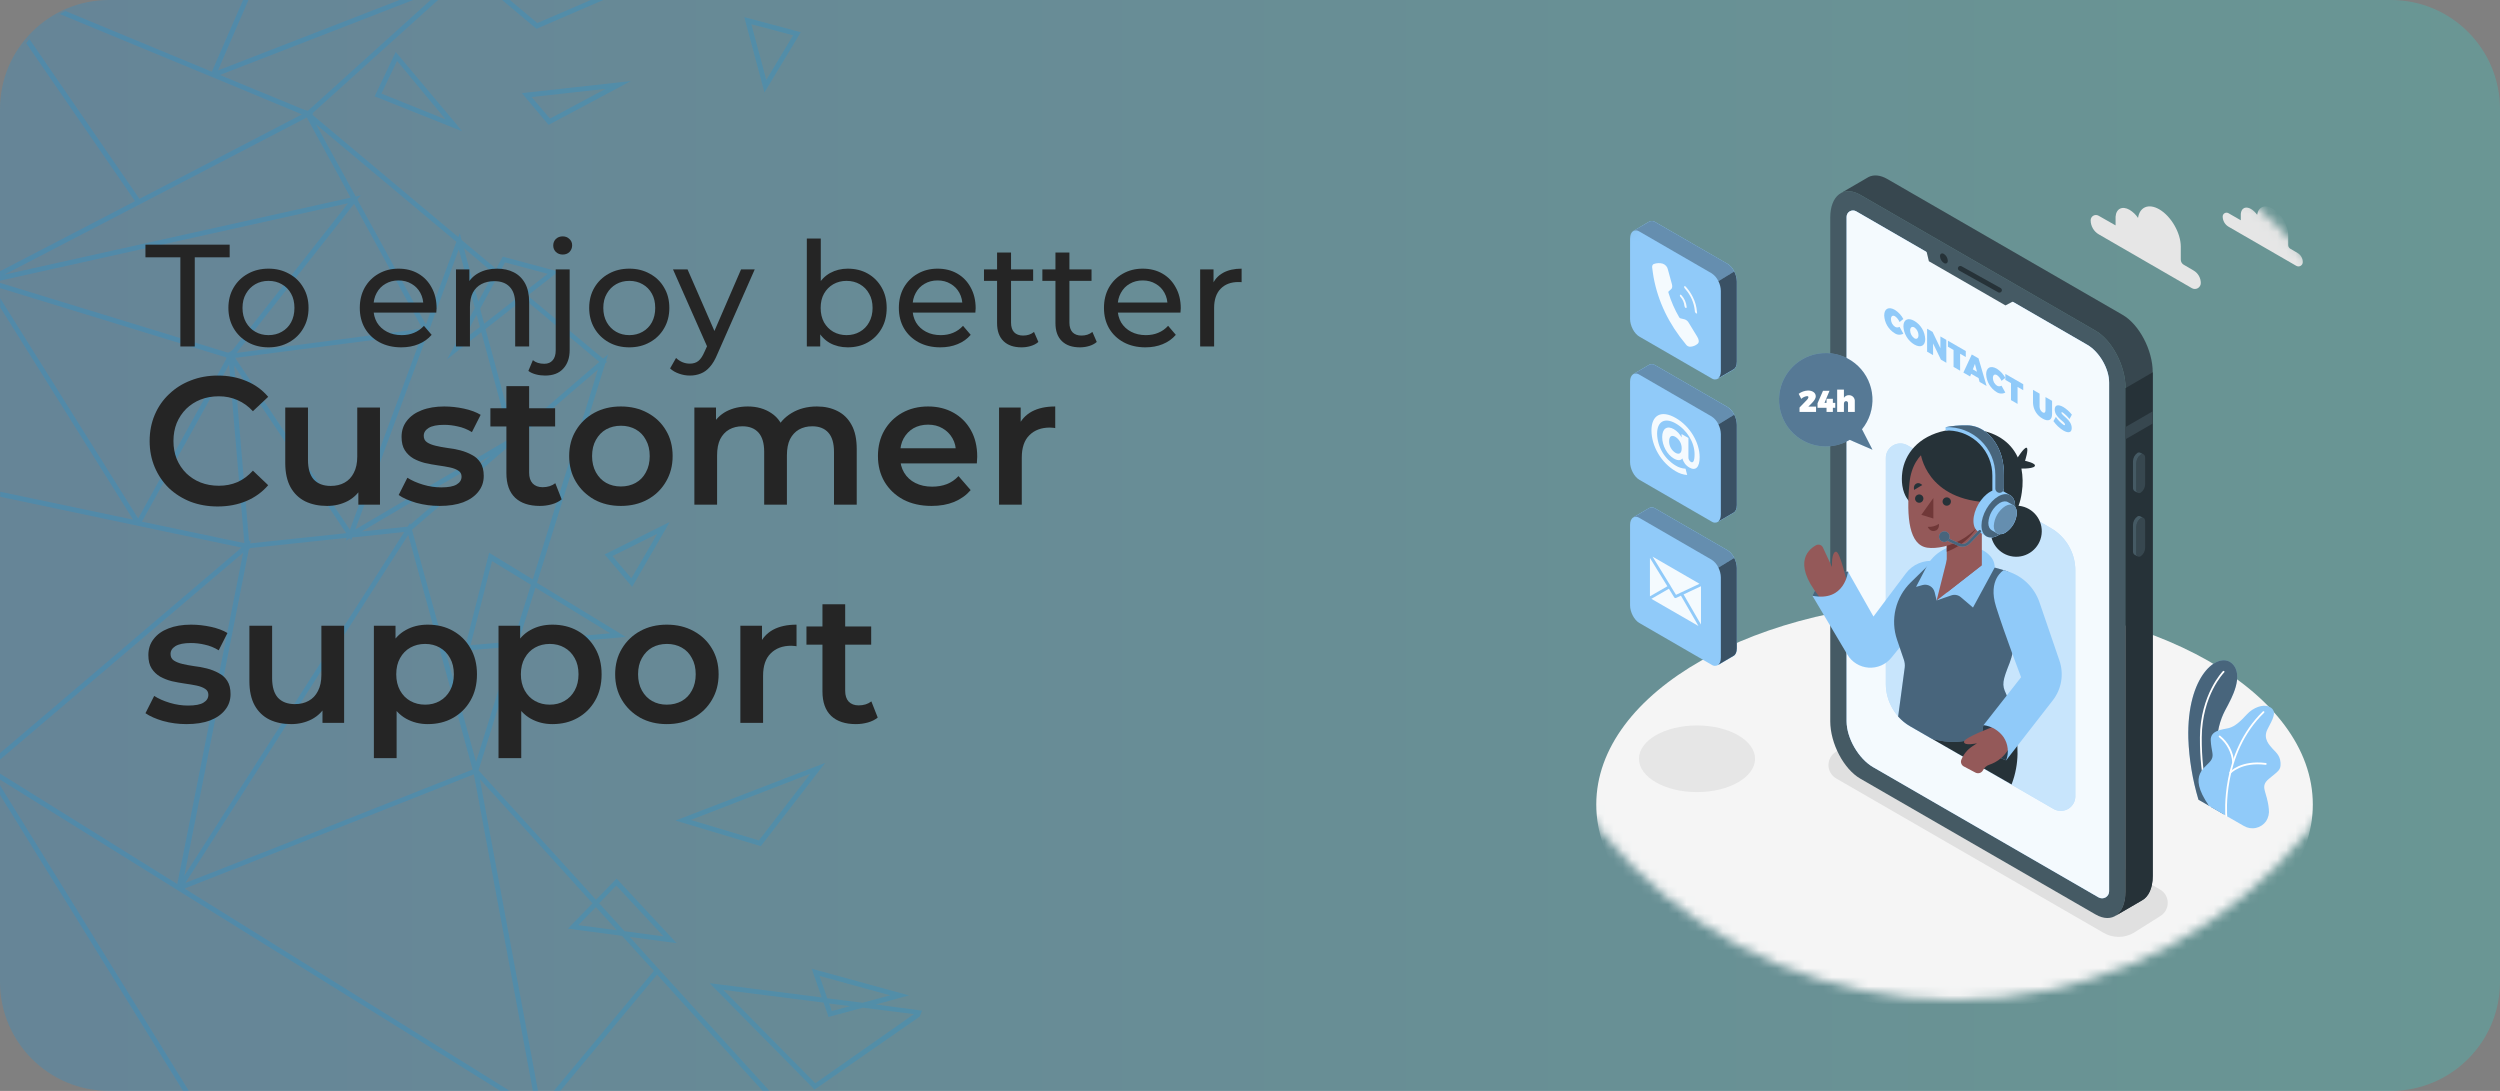 <svg width="275" height="120" viewBox="0 0 275 120" fill="none" xmlns="http://www.w3.org/2000/svg">
<rect x="0" y="0" width="275" height="120" fill="#808080" stroke="none"/>
<path d="M0 12C0 5.373 5.373 0 12 0H263C269.627 0 275 5.373 275 12V108C275 114.627 269.627 120 263 120H12C5.373 120 0 114.627 0 108V12Z" fill="url(#paint0_linear_1035_41520)" fill-opacity="0.2"/>
<mask id="mask0_1035_41520" style="mask-type:alpha" maskUnits="userSpaceOnUse" x="0" y="0" width="275" height="120">
<path d="M0 12C0 5.373 5.373 0 12 0H263C269.627 0 275 5.373 275 12V108C275 114.627 269.627 120 263 120H12C5.373 120 0 114.627 0 108V12Z" fill="url(#paint1_linear_1035_41520)"/>
</mask>
<g mask="url(#mask0_1035_41520)">
</g>
<g clip-path="url(#clip0_1035_41520)">
<g style="mix-blend-mode:multiply" opacity="0.5">
<path d="M60.542 13.631L60.347 13.732L60.2 13.565L57.731 10.636L57.403 10.242L57.912 10.188L67.973 9.074L69.389 8.921L68.134 9.588L60.542 13.631ZM58.482 10.676L60.495 13.044L66.612 9.775L58.482 10.676Z" fill="#1496E0" fill-opacity="0.5"/>
</g>
<g style="mix-blend-mode:multiply" opacity="0.5">
<path d="M59.012 3.169L58.878 3.063L55.236 0H56.088L59.106 2.535L64.982 0H66.357L59.167 3.103L59.012 3.169Z" fill="#1496E0" fill-opacity="0.5"/>
</g>
<g style="mix-blend-mode:multiply" opacity="0.5">
<path d="M9.91821e-05 0H0.275L15.34 21.872L33.209 12.584L23.59 8.58L23.443 8.52L23.08 8.374L2.844 0H4.273L23.302 7.887L26.736 0H27.333L23.979 7.746L43.941 0H45.45L24.194 8.247L28.098 9.868C30.11 10.676 32.182 11.55 33.256 11.997L33.866 12.19L47.368 0H48.186L34.362 12.47L34.503 12.53L34.349 12.611L50.038 25.768L50.413 26.082L50.574 25.641L50.775 26.389L50.856 26.455L54.578 29.571L55.202 28.424L55.31 28.23L55.518 28.284L60.883 29.731L61.42 29.872L60.984 30.212L58.046 32.514L66.343 39.446L66.893 38.972L66.665 39.713L66.773 39.8L66.585 39.96L59.072 64.107L68.127 69.631L68.838 70.065L68.007 70.138L56.893 71.093L52.64 84.737L65.559 98.969L67.624 96.847L67.826 96.641L68.02 96.854L73.909 103.186L74.433 103.746L73.675 103.646L69.268 103.059L72.279 106.395L72.494 106.629L84.648 120H83.89L72.279 107.209L61.635 120H60.917L71.924 106.796L68.429 102.946L63.003 102.219L62.467 102.145L62.842 101.758L65.176 99.363L52.781 85.698L59.18 120H58.616L52.124 85.178L20.31 97.742L56.074 120H55.048L19.794 98.082L19.324 97.788L19.103 97.648L9.91821e-05 85.758V85.091L19.499 97.241L26.743 60.804L9.91821e-05 83.563V82.842L10.819 73.635L26.562 60.237L15.769 57.968L15.34 57.875L15.025 57.808L14.777 57.755L0.02 54.652V54.092L14.642 57.161L0.02 33.808V32.807L15.199 57.028L24.865 39.52L24.905 39.326L-0.033 31.68V31.106L25.093 38.799L25.374 38.652L25.616 38.459L38.279 22.359L-0.013 30.879V29.845L14.85 22.125L9.91821e-05 0.567V0ZM68.698 102.432L72.99 103.006L67.792 97.415L65.907 99.356L68.698 102.432ZM63.613 101.765L67.859 102.332L65.545 99.783L63.613 101.765ZM34.772 13.691L39.031 21.431L39.125 21.618L39.675 21.491L39.312 21.952L39.4 22.112L46.664 35.363L46.845 35.69L50.199 26.602L34.772 13.691ZM50.467 27.436L47.308 36.03L47.194 36.337L47.321 36.577H47.093L46.939 36.984L39.084 58.242L56.101 48.233L52.942 36.544L50.219 38.699L49.179 39.52L49.809 38.359L52.231 33.882L50.467 27.436ZM45.101 57.508L45.148 57.688L53.928 50.142L39.789 58.462L44.846 57.928L45.101 57.508ZM52.788 35.963L52.432 34.629L50.93 37.398L52.788 35.963ZM51.024 27.289L52.606 33.161L54.31 30.065L51.024 27.289ZM52.815 33.962L53.257 35.603L57.208 32.514L54.739 30.439L52.815 33.962ZM60.246 30.118L55.551 28.871L54.974 29.932L57.617 32.154L60.246 30.118ZM57.637 32.861L53.411 36.197L56.571 47.86L65.921 39.806L57.637 32.861ZM67.121 69.665L58.898 64.641L57.06 70.532L67.121 69.665ZM58.402 64.327L54.122 61.718L51.761 70.966L56.457 70.559L58.402 64.327ZM52.365 83.803L56.316 71.126L51.46 71.546H51.071L51.164 71.173L53.713 61.164L53.807 60.804L54.122 60.998L58.603 63.733L65.78 40.634L58.885 46.572L56.712 48.447V48.487L56.55 48.574L56.242 48.847L45.316 58.275L52.365 83.803ZM30.526 93.144L51.989 84.65L44.906 58.849L42.941 61.912L20.391 97.121L30.526 93.144ZM20.277 96.327L44.47 58.515L39.037 59.096H38.762L38.635 59.443L38.474 59.209L38.038 59.47L38.152 59.163L37.334 59.249L27.467 60.297V60.404H27.38L20.277 96.327ZM25.2 40.1L15.615 57.381L26.877 59.743L25.2 40.1ZM27.393 59.53L27.588 59.363L27.507 59.77L38.078 58.649L25.763 40.22L27.393 59.53ZM38.487 58.269L46.476 36.697L25.871 39.366L38.487 58.269ZM26.032 38.819L46.456 36.15L38.95 22.425L26.032 38.819ZM0.604 30.145L0.47 30.212L38.568 21.738L33.745 12.924L26.206 16.847L15.669 22.325L15.508 22.405L15.333 22.499L15.179 22.579L0.604 30.145Z" fill="#1496E0" fill-opacity="0.5"/>
</g>
<g style="mix-blend-mode:multiply" opacity="0.5">
<path d="M41.479 10.709L41.211 10.602L41.331 10.342L43.344 6.105L43.531 5.718L43.806 6.045L50.158 13.611L50.829 14.439L49.823 14.038L41.479 10.709ZM43.679 6.706L41.955 10.295L49.011 13.131L43.679 6.706Z" fill="#1496E0" fill-opacity="0.5"/>
</g>
<g style="mix-blend-mode:multiply" opacity="0.5">
<path d="M78.055 108.15L78.84 108.25L90.39 109.718L89.457 107.049L89.29 106.555L89.793 106.696L99.029 109.231L99.995 109.498L99.022 109.758L96.339 110.492L101.323 111.159L101.994 111.246L101.417 111.653L89.793 119.726L89.605 119.86L89.437 119.693L78.612 108.717L78.055 108.15ZM97.915 109.485L90.148 107.356L91 109.811L94.877 110.305L97.915 109.485ZM91.208 110.385L91.496 111.213L93.509 110.679L91.208 110.385ZM89.679 119.159L100.525 111.553L94.924 110.846L91.382 111.8L91.134 111.867L91.054 111.62L90.591 110.285L79.557 108.884L89.679 119.159Z" fill="#1496E0" fill-opacity="0.5"/>
</g>
<g style="mix-blend-mode:multiply" opacity="0.5">
<path d="M20.136 120L10.182 103.9L0 87.433V86.385L20.78 120H20.136Z" fill="#1496E0" fill-opacity="0.5"/>
</g>
<g style="mix-blend-mode:multiply" opacity="0.5">
<path d="M69.731 64.22L69.536 64.561L69.281 64.26L66.733 61.251L66.511 60.984L66.82 60.831L72.856 57.822L73.675 57.415L73.219 58.202L69.731 64.22ZM67.376 61.164L69.449 63.613L72.3 58.716L67.376 61.164Z" fill="#1496E0" fill-opacity="0.5"/>
</g>
<g style="mix-blend-mode:multiply" opacity="0.5">
<path d="M83.803 92.931L83.689 93.078L83.508 93.024L75.063 90.489L74.299 90.262L75.043 89.975L89.86 84.27L90.772 83.917L90.175 84.691L83.803 92.931ZM75.989 90.195L83.481 92.444L89.142 85.104L75.989 90.195Z" fill="#1496E0" fill-opacity="0.5"/>
</g>
<g style="mix-blend-mode:multiply" opacity="0.5">
<path d="M84.427 9.615L84.092 10.175L83.924 9.548L81.992 2.342L81.878 1.882L82.328 2.002L87.734 3.45L88.082 3.543L87.901 3.857L84.427 9.615ZM82.65 2.669L84.293 8.781L87.244 3.883L82.65 2.669Z" fill="#1496E0" fill-opacity="0.5"/>
</g>
</g>
<mask id="mask1_1035_41520" style="mask-type:alpha" maskUnits="userSpaceOnUse" x="165" y="10" width="100" height="100">
<path d="M265 60C265 87.614 242.614 110 215 110C187.386 110 165 87.614 165 60C165 32.386 187.386 10 215 10C242.614 10 265 32.386 265 60Z" fill="#D9D9D9"/>
</mask>
<g mask="url(#mask1_1035_41520)">
<path d="M215 110.887C236.765 110.887 254.41 100.864 254.41 88.499C254.41 76.135 236.765 66.111 215 66.111C193.234 66.111 175.59 76.135 175.59 88.499C175.59 100.864 193.234 110.887 215 110.887Z" fill="#F5F5F5"/>
<path d="M231.4 102.616L201.982 85.63C201.723 85.481 201.508 85.266 201.359 85.008C201.21 84.749 201.131 84.456 201.131 84.157C201.131 83.859 201.21 83.565 201.359 83.306C201.508 83.048 201.723 82.833 201.982 82.684L204.884 80.854C205.385 80.566 205.953 80.414 206.531 80.414C207.109 80.414 207.677 80.566 208.178 80.854L237.6 97.842C237.859 97.991 238.074 98.206 238.223 98.465C238.373 98.723 238.451 99.016 238.451 99.315C238.451 99.614 238.373 99.907 238.223 100.166C238.074 100.424 237.859 100.639 237.6 100.788L234.698 102.616C234.197 102.906 233.628 103.059 233.049 103.059C232.47 103.059 231.901 102.906 231.4 102.616Z" fill="#E0E0E0"/>
<path d="M186.67 87.131C190.196 87.131 193.054 85.489 193.054 83.465C193.054 81.44 190.196 79.799 186.67 79.799C183.144 79.799 180.286 81.44 180.286 83.465C180.286 85.489 183.144 87.131 186.67 87.131Z" fill="#E6E6E6"/>
<path d="M241.831 87.969L244.631 89.579C244.631 89.579 243.201 85.085 243.963 80.555C244.251 78.843 244.869 77.993 245.085 77.535C245.301 77.077 246.975 74.247 245.485 72.951C243.995 71.655 240.529 74.261 240.717 81.235C240.803 83.518 241.177 85.781 241.831 87.969Z" fill="#90CAF9"/>
<path opacity="0.5" d="M241.831 87.969L244.631 89.579C244.631 89.579 243.201 85.085 243.963 80.555C244.251 78.843 244.869 77.993 245.085 77.535C245.301 77.077 246.975 74.247 245.485 72.951C243.995 71.655 240.529 74.261 240.717 81.235C240.803 83.518 241.177 85.781 241.831 87.969Z" fill="black"/>
<path d="M243.133 88.817C243.113 88.818 243.093 88.812 243.076 88.8C243.059 88.789 243.047 88.772 243.039 88.753C243.029 88.723 241.959 85.799 241.993 81.099C242.027 76.399 244.497 73.847 244.521 73.823C244.531 73.814 244.542 73.807 244.554 73.802C244.566 73.796 244.579 73.794 244.592 73.794C244.606 73.794 244.619 73.796 244.631 73.802C244.643 73.807 244.654 73.814 244.663 73.823C244.673 73.833 244.68 73.844 244.685 73.856C244.69 73.868 244.693 73.881 244.693 73.894C244.693 73.908 244.69 73.921 244.685 73.933C244.68 73.945 244.673 73.956 244.663 73.965C244.639 73.989 242.227 76.465 242.193 81.101C242.159 85.737 243.215 88.657 243.227 88.685C243.236 88.71 243.235 88.738 243.224 88.762C243.213 88.786 243.192 88.804 243.167 88.813C243.156 88.817 243.145 88.818 243.133 88.817Z" fill="white"/>
<path d="M242.999 88.657L246.827 90.857C247.226 91.093 247.699 91.17 248.152 91.072C248.605 90.975 249.005 90.71 249.271 90.331C249.525 89.937 249.632 89.466 249.573 89.001C249.389 87.013 248.525 86.555 249.583 85.669C250.641 84.783 250.917 84.721 250.857 83.869C250.797 83.017 250.215 82.645 249.939 82.309C249.663 81.973 248.899 81.269 249.419 80.229C249.939 79.189 250.649 78.183 249.573 77.723C248.931 77.447 247.861 77.815 247.157 78.579C246.453 79.343 245.873 79.893 245.199 80.077C244.525 80.261 243.121 80.291 243.181 81.453C243.241 82.615 243.549 83.013 243.273 83.531C242.753 84.499 240.491 85.049 242.999 88.657Z" fill="#90CAF9"/>
<path d="M244.891 89.841C244.867 89.84 244.843 89.831 244.824 89.814C244.806 89.797 244.794 89.774 244.791 89.749C244.791 89.681 244.203 82.817 248.923 78.249C248.943 78.233 248.968 78.225 248.993 78.227C249.018 78.228 249.042 78.239 249.059 78.257C249.077 78.275 249.087 78.299 249.087 78.325C249.087 78.35 249.078 78.374 249.061 78.393C244.409 82.895 244.985 89.663 244.991 89.731C244.994 89.757 244.985 89.784 244.969 89.804C244.952 89.824 244.928 89.837 244.901 89.839L244.891 89.841Z" fill="white"/>
<path d="M245.65 83.933C245.624 83.933 245.6 83.924 245.582 83.907C245.563 83.89 245.552 83.867 245.55 83.841C245.508 83.309 245.358 82.792 245.109 82.32C244.861 81.847 244.519 81.431 244.104 81.095C244.093 81.088 244.084 81.078 244.077 81.067C244.069 81.056 244.065 81.043 244.062 81.03C244.06 81.017 244.061 81.004 244.064 80.991C244.067 80.978 244.072 80.966 244.08 80.955C244.087 80.945 244.097 80.936 244.107 80.928C244.118 80.921 244.131 80.917 244.144 80.914C244.156 80.912 244.17 80.912 244.182 80.915C244.195 80.918 244.207 80.924 244.218 80.931C244.66 81.282 245.024 81.721 245.288 82.219C245.552 82.718 245.709 83.267 245.75 83.829C245.752 83.856 245.743 83.883 245.726 83.903C245.709 83.924 245.684 83.937 245.658 83.939L245.65 83.933Z" fill="white"/>
<path d="M245.323 85.111C245.299 85.112 245.276 85.103 245.257 85.087C245.237 85.07 245.225 85.045 245.223 85.018C245.222 84.992 245.23 84.966 245.247 84.945C245.295 84.889 246.477 83.585 249.247 83.931C249.274 83.935 249.297 83.949 249.313 83.97C249.33 83.991 249.337 84.017 249.333 84.043C249.33 84.07 249.316 84.094 249.295 84.11C249.274 84.127 249.248 84.134 249.221 84.131C246.561 83.797 245.407 85.065 245.395 85.077C245.386 85.088 245.375 85.096 245.363 85.102C245.35 85.108 245.337 85.111 245.323 85.111Z" fill="white"/>
<path d="M230.505 100.587L204.633 85.65C202.807 84.596 201.327 81.767 201.327 79.334V23.933C201.327 21.5 202.807 20.381 204.633 21.436L230.505 36.373C232.331 37.428 233.811 40.255 233.811 42.69V98.09C233.811 100.521 232.331 101.641 230.505 100.587Z" fill="#455A64"/>
<path d="M233.484 34.632L207.61 19.694C206.83 19.244 206.114 19.192 205.548 19.468C205.479 19.502 205.412 19.542 205.348 19.585L202.448 21.271C203.032 20.922 203.796 20.948 204.634 21.431L230.506 36.37C232.332 37.423 233.812 40.252 233.812 42.685V98.085C233.812 99.374 233.398 100.286 232.738 100.718L235.6 99.052C236.33 98.663 236.8 97.713 236.8 96.352V40.952C236.8 38.514 235.31 35.685 233.484 34.632Z" fill="#37474F"/>
<path d="M233.81 42.686V98.086C233.81 99.374 233.396 100.286 232.736 100.718L235.6 99.052C236.33 98.664 236.8 97.714 236.8 96.352V40.952L233.82 42.682L233.81 42.686Z" fill="#263238"/>
<path d="M236.791 45.25L233.811 46.97V48.314L236.791 46.592V45.25Z" fill="#37474F"/>
<path d="M235.485 54.188C235.219 54.342 235.003 54.178 235.003 53.824V50.934C235.006 50.753 235.051 50.576 235.134 50.416C235.218 50.255 235.338 50.117 235.485 50.012C235.751 49.858 235.967 50.012 235.967 50.376V53.266C235.964 53.447 235.919 53.624 235.836 53.784C235.752 53.944 235.632 54.083 235.485 54.188Z" fill="#37474F"/>
<path d="M235 53.832V50.934C235.003 50.753 235.048 50.576 235.132 50.416C235.215 50.255 235.335 50.117 235.482 50.012C235.526 49.981 235.577 49.962 235.631 49.958C235.684 49.953 235.738 49.962 235.786 49.984L235.424 49.798C235.375 49.774 235.32 49.764 235.265 49.768C235.21 49.772 235.158 49.791 235.112 49.822C234.965 49.927 234.845 50.065 234.761 50.225C234.677 50.386 234.631 50.563 234.628 50.744V53.632C234.621 53.705 234.632 53.779 234.661 53.846C234.689 53.913 234.735 53.973 234.792 54.018L235.17 54.218C235.11 54.175 235.063 54.116 235.033 54.048C235.003 53.98 234.992 53.906 235 53.832Z" fill="#455A64"/>
<path d="M235.485 61.181C235.219 61.335 235.003 61.181 235.003 60.817V57.927C235.006 57.746 235.051 57.569 235.135 57.409C235.218 57.249 235.338 57.111 235.485 57.005C235.751 56.851 235.967 57.005 235.967 57.371V60.259C235.965 60.44 235.92 60.617 235.836 60.778C235.752 60.938 235.632 61.076 235.485 61.181Z" fill="#37474F"/>
<path d="M235 60.817V57.927C235.003 57.747 235.048 57.569 235.132 57.409C235.216 57.249 235.336 57.111 235.482 57.005C235.526 56.975 235.578 56.957 235.631 56.952C235.684 56.947 235.737 56.956 235.786 56.977L235.424 56.789C235.375 56.764 235.32 56.754 235.265 56.758C235.21 56.762 235.157 56.781 235.112 56.813C234.965 56.918 234.845 57.057 234.76 57.217C234.676 57.377 234.631 57.554 234.628 57.735V60.631C234.621 60.704 234.632 60.778 234.66 60.846C234.689 60.913 234.734 60.972 234.792 61.017L235.17 61.217C235.108 61.173 235.059 61.112 235.029 61.041C234.999 60.971 234.989 60.893 235 60.817Z" fill="#455A64"/>
<path d="M229.601 37.928L204.177 23.244C204.07 23.183 203.95 23.15 203.828 23.15C203.705 23.15 203.585 23.182 203.479 23.242C203.372 23.303 203.284 23.39 203.222 23.496C203.159 23.601 203.126 23.721 203.125 23.844V79.334C203.125 81.186 204.439 83.46 206.043 84.386L230.843 98.712C230.96 98.779 231.093 98.815 231.229 98.815C231.365 98.815 231.498 98.779 231.616 98.711C231.733 98.643 231.831 98.546 231.899 98.428C231.967 98.311 232.002 98.177 232.003 98.042V42.094C232.013 40.566 230.929 38.692 229.601 37.928Z" fill="#90CAF9"/>
<path opacity="0.9" d="M229.601 37.928L204.177 23.244C204.07 23.183 203.95 23.15 203.828 23.15C203.705 23.15 203.585 23.182 203.479 23.242C203.372 23.303 203.284 23.39 203.222 23.496C203.159 23.601 203.126 23.721 203.125 23.844V79.334C203.125 81.186 204.439 83.46 206.043 84.386L230.843 98.712C230.96 98.779 231.093 98.815 231.229 98.815C231.365 98.815 231.498 98.779 231.616 98.711C231.733 98.643 231.831 98.546 231.899 98.428C231.967 98.311 232.002 98.177 232.003 98.042V42.094C232.013 40.566 230.929 38.692 229.601 37.928Z" fill="white"/>
<path d="M211.781 27.077L212.175 28.735L220.603 33.595L222.059 32.819L211.781 27.077Z" fill="#455A64"/>
<path d="M214.258 28.68C214.258 28.956 214.058 29.066 213.826 28.93C213.702 28.847 213.598 28.736 213.524 28.606C213.45 28.477 213.408 28.331 213.4 28.182C213.4 27.908 213.6 27.796 213.832 27.934C213.957 28.016 214.06 28.126 214.134 28.256C214.208 28.386 214.251 28.531 214.258 28.68Z" fill="#263238"/>
<path d="M219.936 32.19C219.89 32.189 219.845 32.178 219.804 32.156L215.5 29.756C215.44 29.72 215.395 29.662 215.377 29.594C215.358 29.526 215.367 29.453 215.401 29.392C215.435 29.33 215.492 29.284 215.56 29.264C215.627 29.244 215.7 29.251 215.762 29.284L220.068 31.683C220.121 31.713 220.162 31.758 220.186 31.813C220.209 31.868 220.214 31.93 220.199 31.988C220.183 32.046 220.149 32.097 220.102 32.133C220.055 32.17 219.996 32.19 219.936 32.19Z" fill="#263238"/>
<path d="M208.457 34.792C208.195 34.64 208.005 34.772 208.005 35.106C208.005 35.273 208.046 35.437 208.125 35.585C208.204 35.732 208.318 35.857 208.457 35.95C208.531 35.995 208.617 36.019 208.704 36.019C208.791 36.019 208.876 35.995 208.951 35.95L209.369 36.706C209.222 36.787 209.055 36.826 208.887 36.818C208.719 36.809 208.557 36.755 208.419 36.66C208.079 36.452 207.796 36.164 207.594 35.821C207.393 35.477 207.279 35.09 207.263 34.692C207.263 33.95 207.761 33.692 208.447 34.092C208.834 34.341 209.151 34.685 209.369 35.092L208.951 35.424C208.848 35.172 208.677 34.953 208.457 34.792Z" fill="#90CAF9"/>
<path d="M211.775 37.298C211.775 38.046 211.269 38.298 210.575 37.898C210.225 37.689 209.933 37.397 209.724 37.048C209.514 36.699 209.394 36.304 209.375 35.898C209.375 35.15 209.881 34.898 210.575 35.298C210.925 35.505 211.218 35.797 211.427 36.146C211.637 36.495 211.756 36.891 211.775 37.298ZM210.117 36.344C210.12 36.515 210.164 36.684 210.246 36.835C210.327 36.986 210.443 37.116 210.585 37.214C210.833 37.358 211.033 37.214 211.033 36.874C211.032 36.706 210.991 36.541 210.913 36.392C210.835 36.243 210.722 36.115 210.585 36.02C210.333 35.874 210.117 35.998 210.117 36.344Z" fill="#90CAF9"/>
<path d="M212.58 36.504L213.444 38.304V37.008L214.098 37.386V39.908L213.498 39.56L212.638 37.776V39.064L211.98 38.684V36.156L212.58 36.504Z" fill="#90CAF9"/>
<path d="M216.237 38.614V39.274L215.613 38.914V40.778L214.891 40.36V38.496L214.271 38.138V37.48L216.237 38.614Z" fill="#90CAF9"/>
<path d="M217.645 41.593L216.825 41.119L216.713 41.411L215.973 40.983L216.895 38.993L217.637 39.421L218.525 42.457L217.755 42.013L217.645 41.593ZM217.467 40.893L217.243 40.031L217.013 40.631L217.467 40.893Z" fill="#90CAF9"/>
<path d="M219.671 41.265C219.409 41.115 219.219 41.245 219.219 41.581C219.219 41.748 219.26 41.913 219.339 42.06C219.418 42.207 219.532 42.333 219.671 42.425C219.746 42.47 219.831 42.494 219.919 42.494C220.006 42.494 220.092 42.47 220.167 42.425L220.585 43.181C220.437 43.262 220.27 43.3 220.102 43.292C219.934 43.283 219.772 43.23 219.633 43.135C219.293 42.927 219.009 42.639 218.808 42.295C218.606 41.952 218.492 41.563 218.477 41.165C218.477 40.423 218.977 40.165 219.661 40.565C220.047 40.816 220.365 41.16 220.585 41.565L220.167 41.895C220.061 41.644 219.89 41.427 219.671 41.265Z" fill="#90CAF9"/>
<path d="M222.556 42.263V42.921L221.932 42.561V44.431L221.21 44.013V42.149L220.59 41.791V41.133L222.556 42.263Z" fill="#90CAF9"/>
<path d="M224.691 45.359C224.869 45.461 225.005 45.381 225.005 45.131V43.677L225.729 44.093V45.547C225.729 46.217 225.329 46.417 224.689 46.051C224.381 45.88 224.121 45.633 223.936 45.332C223.751 45.032 223.646 44.69 223.631 44.337V42.883L224.355 43.301V44.755C224.358 44.876 224.39 44.994 224.448 45.099C224.507 45.204 224.59 45.293 224.691 45.359Z" fill="#90CAF9"/>
<path d="M226.894 45.368C226.812 45.322 226.76 45.32 226.76 45.396C226.76 45.712 227.89 46.168 227.89 47.082C227.89 47.642 227.464 47.644 226.972 47.36C226.54 47.095 226.167 46.742 225.878 46.326L226.146 45.854C226.366 46.194 226.649 46.49 226.978 46.726C227.084 46.788 227.152 46.788 227.152 46.698C227.152 46.37 226.02 45.934 226.02 45.048C226.02 44.544 226.388 44.448 226.956 44.768C227.322 44.989 227.644 45.276 227.906 45.614L227.644 46.098C227.428 45.822 227.176 45.577 226.894 45.368Z" fill="#90CAF9"/>
<path d="M204.817 47.217C205.629 46.22 206.037 44.955 205.962 43.672C205.887 42.389 205.334 41.181 204.411 40.286C203.489 39.391 202.265 38.873 200.98 38.837C199.695 38.8 198.444 39.246 197.472 40.087C196.499 40.927 195.878 42.102 195.729 43.379C195.581 44.655 195.916 45.941 196.669 46.983C197.422 48.024 198.538 48.746 199.797 49.005C201.056 49.264 202.366 49.042 203.469 48.383L205.973 49.471L204.817 47.217Z" fill="#90CAF9"/>
<path opacity="0.4" d="M204.817 47.217C205.629 46.22 206.037 44.955 205.962 43.672C205.887 42.389 205.334 41.181 204.411 40.286C203.489 39.391 202.265 38.873 200.98 38.837C199.695 38.8 198.444 39.246 197.472 40.087C196.499 40.927 195.878 42.102 195.729 43.379C195.581 44.655 195.916 45.941 196.669 46.983C197.422 48.024 198.538 48.746 199.797 49.005C201.056 49.264 202.366 49.042 203.469 48.383L205.973 49.471L204.817 47.217Z" fill="black"/>
<path d="M198.929 43.697C198.929 43.619 198.873 43.575 198.771 43.575C198.534 43.606 198.313 43.71 198.139 43.873L197.855 43.321C198.154 43.096 198.515 42.969 198.889 42.957C199.369 42.957 199.733 43.209 199.733 43.585C199.733 43.853 199.533 44.111 199.277 44.369L198.919 44.723H199.765V45.311H197.947V44.829L198.757 43.991C198.844 43.913 198.904 43.81 198.929 43.697Z" fill="white"/>
<path d="M201.245 42.99L200.693 44.314H200.919V43.868H201.615V44.314H201.879V44.86H201.615V45.31H200.919V44.86H199.929V44.364L200.529 42.99H201.245Z" fill="white"/>
<path d="M204.027 44.156V45.31H203.283V44.37C203.288 44.339 203.285 44.308 203.277 44.279C203.268 44.249 203.253 44.221 203.232 44.198C203.212 44.175 203.187 44.156 203.159 44.143C203.131 44.13 203.1 44.124 203.069 44.124C202.923 44.124 202.831 44.238 202.831 44.414V45.31H202.087V42.858H202.831V43.76C202.89 43.668 202.971 43.593 203.067 43.541C203.163 43.49 203.271 43.465 203.379 43.468C203.469 43.466 203.557 43.482 203.64 43.517C203.722 43.551 203.796 43.602 203.857 43.667C203.918 43.732 203.965 43.809 203.994 43.893C204.024 43.978 204.035 44.067 204.027 44.156Z" fill="white"/>
<path d="M228.288 62.745V87.595C228.288 87.876 228.215 88.152 228.074 88.396C227.934 88.64 227.732 88.842 227.489 88.983C227.246 89.123 226.97 89.197 226.689 89.198C226.407 89.198 226.131 89.124 225.888 88.983L212.504 81.255L210.132 79.887C209.315 79.415 208.637 78.737 208.164 77.92C207.692 77.103 207.442 76.177 207.44 75.233V50.381C207.44 50.1 207.513 49.824 207.653 49.58C207.794 49.337 207.996 49.135 208.239 48.994C208.482 48.853 208.758 48.779 209.039 48.779C209.32 48.779 209.597 48.853 209.84 48.993L225.6 58.091C226.417 58.563 227.096 59.241 227.568 60.058C228.039 60.875 228.288 61.802 228.288 62.745Z" fill="#90CAF9"/>
<path opacity="0.5" d="M228.288 62.745V87.595C228.288 87.876 228.215 88.152 228.074 88.396C227.934 88.64 227.732 88.842 227.489 88.983C227.246 89.123 226.97 89.197 226.689 89.198C226.407 89.198 226.131 89.124 225.888 88.983L212.504 81.255L210.132 79.887C209.315 79.415 208.637 78.737 208.164 77.92C207.692 77.103 207.442 76.177 207.44 75.233V50.381C207.44 50.1 207.513 49.824 207.653 49.58C207.794 49.337 207.996 49.135 208.239 48.994C208.482 48.853 208.758 48.779 209.039 48.779C209.32 48.779 209.597 48.853 209.84 48.993L225.6 58.091C226.417 58.563 227.096 59.241 227.568 60.058C228.039 60.875 228.288 61.802 228.288 62.745Z" fill="white"/>
<path d="M220.578 77.448C220.578 77.448 223.084 81.605 221.274 86.29L212.498 81.254L220.578 77.448Z" fill="#263238"/>
<path d="M224.574 58.776C224.764 57.236 223.669 55.834 222.129 55.644C220.588 55.454 219.186 56.549 218.996 58.09C218.807 59.63 219.901 61.032 221.442 61.222C222.982 61.411 224.384 60.317 224.574 58.776Z" fill="#263238"/>
<path d="M221.8 50.551C221.8 50.551 222.662 49.151 222.926 49.253C223.19 49.355 222.754 50.689 222.754 50.689C222.754 50.689 224.058 50.961 223.816 51.289C223.574 51.617 221.98 51.539 221.98 51.539L221.8 50.551Z" fill="#263238"/>
<path d="M222.4 54.158C221.8 58.666 218 58.666 218 58.666L210.04 55.162C210.04 55.162 209.44 54.636 209.256 53.428C209.185 52.933 209.185 52.431 209.256 51.936C209.256 51.936 209.256 51.926 209.256 51.922C209.51 50.026 210.928 47.988 214.016 47.362C214.692 47.225 215.381 47.158 216.072 47.162C216.406 47.161 216.739 47.178 217.072 47.212C219.472 47.448 221.154 48.568 221.956 50.31C222.136 50.703 222.27 51.116 222.356 51.54C222.518 52.404 222.533 53.289 222.4 54.158Z" fill="#263238"/>
<path d="M203.289 62.879C203.289 62.879 200.463 62.781 199.375 65.535C199.375 65.535 200.575 66.345 202.149 65.535C203.723 64.725 203.289 62.879 203.289 62.879Z" fill="#90CAF9"/>
<path opacity="0.5" d="M203.289 62.879C203.289 62.879 200.463 62.781 199.375 65.535C199.375 65.535 200.575 66.345 202.149 65.535C203.723 64.725 203.289 62.879 203.289 62.879Z" fill="black"/>
<path d="M203.21 64.205C203.21 64.205 202.41 60.729 201.988 60.687C201.566 60.645 201.484 61.747 201.518 62.369L200.518 60.217C200.486 60.15 200.441 60.09 200.385 60.042C200.33 59.993 200.265 59.956 200.194 59.933C200.124 59.911 200.049 59.903 199.976 59.91C199.902 59.917 199.831 59.939 199.766 59.975C198.766 60.525 197.012 62.197 200.71 66.331L203.21 64.205Z" fill="#945959"/>
<path d="M213.45 61.801L212.85 61.723C212.245 61.643 211.63 61.725 211.068 61.961C210.505 62.197 210.016 62.579 209.65 63.067L206.08 67.819L203.28 62.879C203.28 62.879 202.944 66.239 199.366 65.535L203.208 72.001C203.451 72.41 203.789 72.755 204.194 73.005C204.599 73.256 205.059 73.405 205.533 73.44C206.008 73.474 206.484 73.394 206.921 73.205C207.359 73.016 207.744 72.725 208.044 72.355L211.332 68.313L213.45 61.801Z" fill="#90CAF9"/>
<path d="M221.07 72.891C220.27 74.919 220.182 75.315 220.67 76.329C221.01 77.078 221.277 77.858 221.47 78.657C221.47 78.657 217.762 82.813 212.484 81.257L210.112 79.889C209.618 79.605 209.174 79.243 208.796 78.817L209.518 73.433C209.554 73.15 209.525 72.862 209.434 72.591L208.676 70.369C208.306 69.284 208.251 68.116 208.517 67.001C208.783 65.885 209.36 64.868 210.18 64.067L212.728 61.577L219.42 62.433L220.42 62.719C221.074 62.908 221.639 63.328 222.009 63.9C222.379 64.472 222.531 65.158 222.436 65.833C222.108 68.193 221.572 71.617 221.07 72.891Z" fill="#90CAF9"/>
<path opacity="0.5" d="M221.07 72.891C220.27 74.919 220.182 75.315 220.67 76.329C221.01 77.078 221.277 77.858 221.47 78.657C221.47 78.657 217.762 82.813 212.484 81.257L210.112 79.889C209.618 79.605 209.174 79.243 208.796 78.817L209.518 73.433C209.554 73.15 209.525 72.862 209.434 72.591L208.676 70.369C208.306 69.284 208.251 68.116 208.517 67.001C208.783 65.885 209.36 64.868 210.18 64.067L212.728 61.577L219.42 62.433L220.42 62.719C221.074 62.908 221.639 63.328 222.009 63.9C222.379 64.472 222.531 65.158 222.436 65.833C222.108 68.193 221.572 71.617 221.07 72.891Z" fill="black"/>
<path d="M217.034 66.833L215.694 65.691C215.552 65.569 215.381 65.487 215.197 65.452C215.014 65.417 214.824 65.43 214.648 65.491L213.028 66.049L212.81 65.141C212.776 64.999 212.713 64.867 212.627 64.75C212.54 64.633 212.43 64.536 212.305 64.463C212.179 64.39 212.04 64.343 211.896 64.325C211.752 64.307 211.605 64.319 211.466 64.359L210.764 64.559L211.952 62.283C212.34 61.541 212.937 60.931 213.67 60.527L214.136 60.271L217.986 60.471C217.986 60.471 219.42 61.071 219.42 62.421L217.034 66.821" fill="#90CAF9"/>
<path d="M218.002 62.177L214.142 65.185V55.607H218.002V62.177Z" fill="#945959"/>
<path d="M214.202 61.387L213.028 66.057L217.986 62.177L214.202 61.387Z" fill="#945959"/>
<path d="M214.142 60.693C215 60.374 215.785 59.885 216.448 59.253C217.111 58.622 217.639 57.863 218 57.021V55.607H214.14L214.142 60.693Z" fill="#703838"/>
<path d="M214.974 48.508C213.51 48.508 210.398 49.325 210.038 53.157C209.678 56.989 210.026 59.956 212.002 60.245C213.978 60.532 218.57 59.099 219.186 54.139C219.802 49.178 216.4 48.508 214.974 48.508Z" fill="#945959"/>
<path d="M212.67 54.779V57.037L211.346 56.631L212.67 54.779Z" fill="#703838"/>
<path d="M214.142 55.629C214.396 55.629 214.602 55.423 214.602 55.169C214.602 54.915 214.396 54.709 214.142 54.709C213.888 54.709 213.682 54.915 213.682 55.169C213.682 55.423 213.888 55.629 214.142 55.629Z" fill="#263238"/>
<path d="M211.574 54.848C211.573 54.939 211.546 55.028 211.495 55.103C211.445 55.179 211.373 55.237 211.288 55.272C211.204 55.306 211.112 55.315 211.023 55.297C210.934 55.279 210.852 55.235 210.788 55.171C210.724 55.106 210.68 55.025 210.663 54.935C210.645 54.846 210.654 54.754 210.689 54.67C210.724 54.586 210.783 54.514 210.858 54.464C210.934 54.413 211.023 54.386 211.114 54.386C211.174 54.386 211.234 54.398 211.29 54.422C211.346 54.445 211.397 54.479 211.44 54.522C211.483 54.565 211.516 54.616 211.539 54.672C211.562 54.728 211.574 54.788 211.574 54.848Z" fill="#263238"/>
<path d="M210.552 53.889L211.452 53.355C211.452 53.355 211.108 52.997 210.764 53.211C210.42 53.425 210.552 53.889 210.552 53.889Z" fill="#263238"/>
<path d="M212.048 57.953C212.486 57.985 212.922 57.868 213.286 57.621C213.286 57.621 213.372 58.275 212.824 58.399C212.276 58.523 212.048 57.953 212.048 57.953Z" fill="#703838"/>
<path d="M211.262 49.813C211.262 49.813 211.812 55.103 219.006 55.269C219.006 55.269 221.18 50.011 216.884 48.303C212.588 46.595 211.262 49.813 211.262 49.813Z" fill="#263238"/>
<path d="M221.124 54.477L220.24 53.965C219.904 53.765 219.44 53.793 218.926 54.089C217.906 54.677 217.078 56.111 217.078 57.289C217.078 57.879 217.278 58.289 217.622 58.489L218.49 58.989L218.54 59.017L218.57 59.035C218.898 59.195 219.336 59.157 219.818 58.879C220.838 58.279 221.666 56.857 221.666 55.679C221.66 55.083 221.454 54.671 221.124 54.477Z" fill="#90CAF9"/>
<path d="M221.117 57.49C221.838 56.24 221.838 54.89 221.117 54.474C220.395 54.057 219.226 54.732 218.505 55.982C217.783 57.231 217.783 58.581 218.505 58.998C219.226 59.414 220.395 58.739 221.117 57.49Z" fill="#90CAF9"/>
<path opacity="0.5" d="M221.117 57.49C221.838 56.24 221.838 54.89 221.117 54.474C220.395 54.057 219.226 54.732 218.505 55.982C217.783 57.231 217.783 58.581 218.505 58.998C219.226 59.414 220.395 58.739 221.117 57.49Z" fill="black"/>
<path d="M221.478 55.587L220.878 55.237C220.65 55.101 220.332 55.119 219.98 55.321C219.612 55.561 219.306 55.885 219.087 56.265C218.867 56.645 218.74 57.072 218.716 57.511C218.716 57.911 218.858 58.197 219.088 58.329L219.688 58.671C219.698 58.679 219.71 58.685 219.722 58.691L219.742 58.703C219.882 58.756 220.034 58.774 220.183 58.755C220.333 58.737 220.475 58.681 220.598 58.595C220.965 58.355 221.271 58.032 221.491 57.651C221.71 57.271 221.837 56.845 221.862 56.407C221.846 56.001 221.706 55.719 221.478 55.587Z" fill="#90CAF9"/>
<path d="M221.846 56.403C221.821 56.841 221.694 57.268 221.475 57.648C221.255 58.028 220.949 58.351 220.582 58.591C219.882 58.991 219.316 58.667 219.316 57.861C219.34 57.422 219.467 56.995 219.687 56.615C219.907 56.235 220.213 55.912 220.582 55.673C221.28 55.269 221.846 55.595 221.846 56.403Z" fill="#90CAF9"/>
<path opacity="0.3" d="M221.846 56.403C221.821 56.841 221.694 57.268 221.475 57.648C221.255 58.028 220.949 58.351 220.582 58.591C219.882 58.991 219.316 58.667 219.316 57.861C219.34 57.422 219.467 56.995 219.687 56.615C219.907 56.235 220.213 55.912 220.582 55.673C221.28 55.269 221.846 55.595 221.846 56.403Z" fill="black"/>
<path d="M218.378 47.477C217.804 47.034 217.102 46.79 216.378 46.783H216.2C215.466 46.775 214.734 46.842 214.014 46.983C214.146 46.983 214.278 46.983 214.414 46.983H214.014V47.355H214.386C215.668 47.398 216.883 47.939 217.773 48.862C218.664 49.785 219.161 51.018 219.16 52.301V53.875C219.16 53.937 219.173 53.999 219.198 54.056C219.223 54.112 219.26 54.163 219.306 54.205C219.352 54.247 219.407 54.278 219.466 54.297C219.525 54.317 219.588 54.323 219.65 54.317H219.696L220.096 54.193C220.069 54.201 220.042 54.207 220.014 54.209C220.133 54.193 220.242 54.133 220.32 54.042C220.398 53.95 220.44 53.833 220.438 53.713V52.253C220.434 49.611 219.292 48.191 218.378 47.477Z" fill="#90CAF9"/>
<path d="M215.86 60.135C215.695 60.135 215.532 60.099 215.382 60.031L214.132 59.453C214.112 59.446 214.094 59.435 214.079 59.42C214.064 59.406 214.052 59.389 214.044 59.37C214.036 59.351 214.032 59.33 214.032 59.309C214.033 59.289 214.037 59.268 214.046 59.249C214.054 59.23 214.067 59.213 214.082 59.2C214.098 59.186 214.116 59.175 214.136 59.169C214.155 59.162 214.176 59.16 214.197 59.162C214.218 59.164 214.238 59.17 214.256 59.181L215.506 59.759C215.665 59.833 215.844 59.855 216.017 59.823C216.189 59.791 216.348 59.705 216.47 59.579L217.67 58.339C217.698 58.311 217.736 58.295 217.776 58.295C217.815 58.295 217.854 58.311 217.882 58.339C217.909 58.367 217.925 58.405 217.925 58.445C217.925 58.484 217.909 58.522 217.882 58.551L216.682 59.791C216.575 59.9 216.447 59.987 216.306 60.047C216.165 60.106 216.013 60.136 215.86 60.135Z" fill="#90CAF9"/>
<path opacity="0.5" d="M215.86 60.135C215.695 60.135 215.532 60.099 215.382 60.031L214.132 59.453C214.112 59.446 214.094 59.435 214.079 59.42C214.064 59.406 214.052 59.389 214.044 59.37C214.036 59.351 214.032 59.33 214.032 59.309C214.033 59.289 214.037 59.268 214.046 59.249C214.054 59.23 214.067 59.213 214.082 59.2C214.098 59.186 214.116 59.175 214.136 59.169C214.155 59.162 214.176 59.16 214.197 59.162C214.218 59.164 214.238 59.17 214.256 59.181L215.506 59.759C215.665 59.833 215.844 59.855 216.017 59.823C216.189 59.791 216.348 59.705 216.47 59.579L217.67 58.339C217.698 58.311 217.736 58.295 217.776 58.295C217.815 58.295 217.854 58.311 217.882 58.339C217.909 58.367 217.925 58.405 217.925 58.445C217.925 58.484 217.909 58.522 217.882 58.551L216.682 59.791C216.575 59.9 216.447 59.987 216.306 60.047C216.165 60.106 216.013 60.136 215.86 60.135Z" fill="black"/>
<path d="M214.46 59.033C214.46 59.148 214.425 59.261 214.361 59.357C214.297 59.453 214.206 59.528 214.099 59.572C213.992 59.617 213.875 59.628 213.762 59.606C213.648 59.583 213.544 59.528 213.463 59.446C213.381 59.364 213.325 59.26 213.303 59.147C213.28 59.033 213.292 58.916 213.336 58.809C213.38 58.703 213.455 58.611 213.551 58.547C213.647 58.483 213.76 58.449 213.876 58.449C214.03 58.449 214.179 58.51 214.288 58.62C214.398 58.729 214.46 58.878 214.46 59.033Z" fill="#90CAF9"/>
<path opacity="0.5" d="M214.46 59.033C214.46 59.148 214.425 59.261 214.361 59.357C214.297 59.453 214.206 59.528 214.099 59.572C213.992 59.617 213.875 59.628 213.762 59.606C213.648 59.583 213.544 59.528 213.463 59.446C213.381 59.364 213.325 59.26 213.303 59.147C213.28 59.033 213.292 58.916 213.336 58.809C213.38 58.703 213.455 58.611 213.551 58.547C213.647 58.483 213.76 58.449 213.876 58.449C214.03 58.449 214.179 58.51 214.288 58.62C214.398 58.729 214.46 58.878 214.46 59.033Z" fill="black"/>
<path d="M220.434 52.254V53.714C220.436 53.834 220.394 53.951 220.316 54.042C220.238 54.134 220.129 54.193 220.01 54.209C219.944 54.217 219.877 54.21 219.814 54.189C219.751 54.169 219.693 54.135 219.644 54.091C219.595 54.047 219.555 53.992 219.528 53.932C219.501 53.871 219.488 53.806 219.488 53.739V52.254C219.489 51.544 219.346 50.842 219.069 50.189C218.792 49.537 218.385 48.947 217.874 48.455C217.363 47.964 216.758 47.581 216.094 47.329C215.431 47.077 214.724 46.963 214.016 46.992C214.736 46.851 215.468 46.784 216.202 46.791H216.376C217.1 46.799 217.802 47.043 218.376 47.486C219.292 48.191 220.434 49.611 220.434 52.254Z" fill="#90CAF9"/>
<path opacity="0.5" d="M220.434 52.254V53.714C220.436 53.834 220.394 53.951 220.316 54.042C220.238 54.134 220.129 54.193 220.01 54.209C219.944 54.217 219.877 54.21 219.814 54.189C219.751 54.169 219.693 54.135 219.644 54.091C219.595 54.047 219.555 53.992 219.528 53.932C219.501 53.871 219.488 53.806 219.488 53.739V52.254C219.489 51.544 219.346 50.842 219.069 50.189C218.792 49.537 218.385 48.947 217.874 48.455C217.363 47.964 216.758 47.581 216.094 47.329C215.431 47.077 214.724 46.963 214.016 46.992C214.736 46.851 215.468 46.784 216.202 46.791H216.376C217.1 46.799 217.802 47.043 218.376 47.486C219.292 48.191 220.434 49.611 220.434 52.254Z" fill="black"/>
<path d="M218.186 79.767C218.186 79.767 217.218 82.433 220.678 83.633C220.678 83.633 221.808 81.973 220.678 80.615C219.548 79.257 218.186 79.767 218.186 79.767Z" fill="#90CAF9"/>
<path opacity="0.7" d="M218.186 79.767C218.186 79.767 217.218 82.433 220.678 83.633C220.678 83.633 221.808 81.973 220.678 80.615C219.548 79.257 218.186 79.767 218.186 79.767Z" fill="black"/>
<path d="M219.4 79.889C219.4 79.889 216.02 81.127 216.038 81.607C216.056 82.087 217.474 81.759 217.474 81.759L216.956 82.099C216.411 82.455 215.988 82.97 215.746 83.575C215.693 83.708 215.691 83.856 215.741 83.991C215.79 84.126 215.888 84.237 216.014 84.305L217.298 84.985C217.371 85.023 217.45 85.047 217.532 85.054C217.614 85.061 217.696 85.052 217.774 85.027C217.852 85.002 217.924 84.961 217.987 84.907C218.049 84.854 218.1 84.788 218.136 84.715C218.208 84.573 218.307 84.448 218.427 84.345C218.547 84.242 218.687 84.163 218.838 84.115C219.536 83.883 220.838 83.215 221.36 81.387L219.4 79.889Z" fill="#945959"/>
<path d="M220.414 62.715C220.414 62.715 218.614 63.715 219.57 66.751C220.526 69.787 222.32 74.497 222.32 74.497L218.186 79.767C218.627 79.821 219.053 79.966 219.434 80.195C219.816 80.424 220.145 80.731 220.4 81.095C220.644 81.466 220.796 81.889 220.845 82.331C220.893 82.772 220.836 83.219 220.678 83.633L225.81 77.033C226.284 76.423 226.599 75.705 226.726 74.942C226.853 74.18 226.789 73.398 226.538 72.667L224.338 66.243C224.069 65.459 223.622 64.747 223.032 64.163C222.442 63.58 221.725 63.141 220.938 62.881L220.414 62.715Z" fill="#90CAF9"/>
<path d="M190.031 44.778L182.077 40.178C181.985 40.115 181.879 40.075 181.769 40.063C181.658 40.051 181.546 40.066 181.443 40.108C181.421 40.118 181.4 40.13 181.381 40.144L179.651 41.158H179.663C179.445 41.282 179.307 41.57 179.307 41.982V50.83C179.307 51.578 179.761 52.448 180.323 52.772L188.277 57.372C188.378 57.445 188.498 57.487 188.622 57.492C188.747 57.498 188.87 57.467 188.977 57.402C188.971 57.405 188.966 57.408 188.963 57.412L190.681 56.412C190.905 56.292 191.047 56 191.047 55.582V46.72C191.047 45.972 190.601 45.102 190.031 44.778Z" fill="#90CAF9"/>
<path d="M190.762 45.616C190.601 45.274 190.348 44.984 190.03 44.778L182.076 40.178C181.985 40.115 181.879 40.075 181.768 40.063C181.658 40.051 181.546 40.066 181.442 40.108C181.421 40.118 181.4 40.13 181.38 40.144L179.65 41.158C179.756 41.104 179.875 41.08 179.993 41.089C180.112 41.098 180.226 41.139 180.322 41.208L188.276 45.808C188.605 46.023 188.865 46.327 189.026 46.684L190.762 45.616Z" fill="#90CAF9"/>
<path d="M189.293 56.595C189.293 56.995 189.165 57.273 188.963 57.395L190.681 56.395C190.905 56.275 191.047 55.983 191.047 55.565V46.721C191.038 46.336 190.941 45.958 190.763 45.617L189.027 46.685C189.194 47.016 189.284 47.38 189.293 47.751V56.595Z" fill="#90CAF9"/>
<path opacity="0.3" d="M190.762 45.616C190.601 45.274 190.348 44.984 190.03 44.778L182.076 40.178C181.985 40.115 181.879 40.075 181.768 40.063C181.658 40.051 181.546 40.066 181.442 40.108C181.421 40.118 181.4 40.13 181.38 40.144L179.65 41.158C179.756 41.104 179.875 41.08 179.993 41.089C180.112 41.098 180.226 41.139 180.322 41.208L188.276 45.808C188.605 46.023 188.865 46.327 189.026 46.684L190.762 45.616Z" fill="black"/>
<path opacity="0.6" d="M189.293 56.595C189.293 56.995 189.165 57.273 188.963 57.395L190.681 56.395C190.905 56.275 191.047 55.983 191.047 55.565V46.721C191.038 46.336 190.941 45.958 190.763 45.617L189.027 46.685C189.194 47.016 189.284 47.38 189.293 47.751V56.595Z" fill="black"/>
<path d="M186.961 50.284C186.961 51.43 186.507 51.82 185.827 51.426C185.639 51.319 185.475 51.176 185.344 51.004C185.214 50.832 185.119 50.636 185.067 50.426C184.867 50.672 184.557 50.688 184.121 50.436C183.405 50.022 182.841 49.036 182.841 48.078C182.841 47.12 183.399 46.79 184.121 47.206C184.487 47.422 184.783 47.74 184.973 48.12V47.742L185.727 48.178V50.25C185.715 50.359 185.734 50.469 185.781 50.568C185.828 50.667 185.901 50.752 185.993 50.812C186.247 50.96 186.403 50.71 186.403 49.968C186.403 48.67 185.571 47.294 184.341 46.584C183.111 45.874 182.281 46.368 182.281 47.704C182.297 48.413 182.492 49.106 182.848 49.719C183.205 50.333 183.711 50.845 184.319 51.21C184.649 51.414 185.024 51.533 185.411 51.558L185.589 52.248C185.138 52.212 184.703 52.069 184.319 51.83C182.719 50.904 181.661 49.04 181.661 47.352C181.661 45.664 182.729 45.052 184.341 45.984C185.899 46.882 186.961 48.68 186.961 50.284ZM184.985 49.322C184.989 49.069 184.927 48.818 184.805 48.596C184.683 48.373 184.506 48.186 184.291 48.052C183.891 47.818 183.605 47.982 183.605 48.526C183.599 48.78 183.66 49.031 183.78 49.255C183.9 49.479 184.076 49.668 184.291 49.804C184.691 50.03 184.985 49.884 184.985 49.322Z" fill="#90CAF9"/>
<g opacity="0.9">
<path d="M186.961 50.285C186.961 51.431 186.507 51.821 185.827 51.427C185.639 51.321 185.475 51.177 185.344 51.005C185.214 50.833 185.119 50.637 185.067 50.427C184.867 50.673 184.557 50.689 184.121 50.437C183.405 50.023 182.841 49.037 182.841 48.079C182.841 47.121 183.399 46.791 184.121 47.207C184.487 47.423 184.783 47.741 184.973 48.121V47.743L185.727 48.179V50.251C185.715 50.36 185.734 50.47 185.781 50.569C185.828 50.669 185.901 50.753 185.993 50.813C186.247 50.961 186.403 50.711 186.403 49.969C186.403 48.671 185.571 47.295 184.341 46.585C183.111 45.875 182.281 46.369 182.281 47.705C182.297 48.414 182.492 49.108 182.848 49.721C183.205 50.334 183.711 50.846 184.319 51.211C184.649 51.415 185.024 51.534 185.411 51.559L185.589 52.249C185.138 52.213 184.703 52.07 184.319 51.831C182.719 50.905 181.661 49.041 181.661 47.353C181.661 45.665 182.729 45.053 184.341 45.985C185.899 46.883 186.961 48.681 186.961 50.285ZM184.985 49.323C184.989 49.07 184.927 48.819 184.805 48.597C184.683 48.374 184.506 48.187 184.291 48.053C183.891 47.819 183.605 47.983 183.605 48.527C183.599 48.781 183.66 49.032 183.78 49.256C183.9 49.48 184.076 49.669 184.291 49.805C184.691 50.031 184.985 49.885 184.985 49.323Z" fill="white"/>
</g>
<path d="M190.031 60.535L182.077 55.935C181.985 55.871 181.879 55.831 181.768 55.819C181.658 55.807 181.545 55.824 181.443 55.867C181.421 55.877 181.4 55.889 181.381 55.903L179.651 56.917H179.663C179.445 57.041 179.307 57.329 179.307 57.739V66.583C179.307 67.333 179.761 68.201 180.323 68.525L188.277 73.125C188.377 73.198 188.498 73.24 188.622 73.245C188.747 73.251 188.87 73.219 188.977 73.155L188.963 73.167L190.681 72.157C190.905 72.039 191.047 71.757 191.047 71.327V62.475C191.047 61.727 190.601 60.859 190.031 60.535Z" fill="#90CAF9"/>
<path d="M190.762 61.373C190.602 61.03 190.348 60.739 190.03 60.535L182.076 55.935C181.985 55.871 181.879 55.831 181.768 55.819C181.657 55.807 181.545 55.824 181.442 55.867C181.421 55.877 181.4 55.889 181.38 55.903L179.65 56.917C179.756 56.862 179.875 56.838 179.993 56.846C180.112 56.855 180.226 56.895 180.322 56.965L188.276 61.565C188.605 61.779 188.865 62.084 189.026 62.443L190.762 61.373Z" fill="#90CAF9"/>
<path d="M189.293 72.349C189.293 72.749 189.165 73.027 188.963 73.159L190.681 72.149C190.905 72.031 191.047 71.749 191.047 71.319V62.475C191.038 62.091 190.941 61.714 190.763 61.373L189.027 62.441C189.194 62.772 189.284 63.135 189.293 63.505V72.349Z" fill="#90CAF9"/>
<path opacity="0.3" d="M190.762 61.373C190.602 61.03 190.348 60.739 190.03 60.535L182.076 55.935C181.985 55.871 181.879 55.831 181.768 55.819C181.657 55.807 181.545 55.824 181.442 55.867C181.421 55.877 181.4 55.889 181.38 55.903L179.65 56.917C179.756 56.862 179.875 56.838 179.993 56.846C180.112 56.855 180.226 56.895 180.322 56.965L188.276 61.565C188.605 61.779 188.865 62.084 189.026 62.443L190.762 61.373Z" fill="black"/>
<path opacity="0.6" d="M189.293 72.349C189.293 72.749 189.165 73.027 188.963 73.159L190.681 72.149C190.905 72.031 191.047 71.749 191.047 71.319V62.475C191.038 62.091 190.941 61.714 190.763 61.373L189.027 62.441C189.194 62.772 189.284 63.135 189.293 63.505V72.349Z" fill="black"/>
<path d="M183.411 64.489L181.493 61.373V65.595L183.411 64.489Z" fill="#90CAF9"/>
<path d="M185.192 65.386L187.106 68.7V64.484L185.192 65.386Z" fill="#90CAF9"/>
<path d="M181.783 61.231L183.753 64.431C183.761 64.438 183.768 64.446 183.775 64.455C183.776 64.463 183.776 64.471 183.775 64.479L184.361 65.431L184.857 65.197C184.864 65.189 184.873 65.181 184.883 65.175C184.902 65.163 184.924 65.157 184.947 65.155L186.947 64.217L181.783 61.231Z" fill="#90CAF9"/>
<path d="M184.902 65.523L184.366 65.775C184.346 65.784 184.323 65.789 184.3 65.789C184.273 65.789 184.246 65.782 184.221 65.769C184.197 65.756 184.177 65.736 184.162 65.713L183.576 64.761L181.652 65.873L186.83 68.861L184.902 65.523Z" fill="#90CAF9"/>
<g opacity="0.9">
<path d="M183.411 64.489L181.493 61.373V65.595L183.411 64.489Z" fill="white"/>
<path d="M185.193 65.386L187.107 68.7V64.484L185.193 65.386Z" fill="white"/>
<path d="M181.783 61.231L183.753 64.431C183.762 64.438 183.769 64.446 183.775 64.455C183.777 64.463 183.777 64.471 183.775 64.479L184.361 65.431L184.857 65.197C184.865 65.189 184.874 65.181 184.883 65.175C184.903 65.163 184.925 65.157 184.947 65.155L186.947 64.217L181.783 61.231Z" fill="white"/>
<path d="M184.903 65.523L184.367 65.775C184.346 65.784 184.324 65.789 184.301 65.789C184.273 65.789 184.246 65.782 184.222 65.769C184.198 65.756 184.177 65.736 184.163 65.713L183.577 64.761L181.653 65.873L186.831 68.861L184.903 65.523Z" fill="white"/>
</g>
<path d="M190.031 29.031L182.077 24.431C181.985 24.367 181.879 24.327 181.768 24.315C181.658 24.303 181.545 24.32 181.443 24.363C181.421 24.373 181.4 24.385 181.381 24.399L179.651 25.413H179.663C179.445 25.535 179.307 25.825 179.307 26.235V35.079C179.307 35.827 179.761 36.697 180.323 37.021L188.277 41.621C188.377 41.694 188.498 41.736 188.622 41.742C188.747 41.747 188.87 41.715 188.977 41.651L188.963 41.661L190.681 40.661C190.905 40.543 191.047 40.261 191.047 39.831V30.965C191.047 30.217 190.601 29.347 190.031 29.031Z" fill="#90CAF9"/>
<path d="M190.762 29.863C190.602 29.52 190.348 29.228 190.03 29.023L182.076 24.431C181.985 24.367 181.879 24.327 181.768 24.315C181.657 24.303 181.545 24.32 181.442 24.363C181.421 24.373 181.4 24.385 181.38 24.399L179.65 25.413C179.756 25.358 179.875 25.334 179.993 25.342C180.112 25.351 180.226 25.392 180.322 25.461L188.276 30.061C188.605 30.276 188.865 30.58 189.026 30.939L190.762 29.863Z" fill="#90CAF9"/>
<path d="M189.293 40.831C189.293 41.231 189.165 41.509 188.963 41.631L190.681 40.631C190.905 40.513 191.047 40.231 191.047 39.801V30.965C191.038 30.581 190.941 30.203 190.763 29.863L189.027 30.931C189.194 31.261 189.284 31.625 189.293 31.995V40.831Z" fill="#90CAF9"/>
<path opacity="0.3" d="M190.762 29.863C190.602 29.52 190.348 29.228 190.03 29.023L182.076 24.431C181.985 24.367 181.879 24.327 181.768 24.315C181.657 24.303 181.545 24.32 181.442 24.363C181.421 24.373 181.4 24.385 181.38 24.399L179.65 25.413C179.756 25.358 179.875 25.334 179.993 25.342C180.112 25.351 180.226 25.392 180.322 25.461L188.276 30.061C188.605 30.276 188.865 30.58 189.026 30.939L190.762 29.863Z" fill="black"/>
<path opacity="0.6" d="M189.293 40.831C189.293 41.231 189.165 41.509 188.963 41.631L190.681 40.631C190.905 40.513 191.047 40.231 191.047 39.801V30.965C191.038 30.581 190.941 30.203 190.763 29.863L189.027 30.931C189.194 31.261 189.284 31.625 189.293 31.995V40.831Z" fill="black"/>
<path d="M186.691 37.031C186.385 36.527 186.077 36.031 185.771 35.523C185.722 35.427 185.654 35.341 185.572 35.273C185.489 35.204 185.392 35.153 185.289 35.123C185.141 35.093 184.993 35.059 184.841 35.015C184.787 34.992 184.741 34.953 184.711 34.903C184.21 34.046 183.812 33.133 183.525 32.183C183.519 32.163 183.517 32.141 183.52 32.12C183.523 32.099 183.53 32.079 183.541 32.061C183.635 31.967 183.741 31.881 183.837 31.797C183.933 31.713 183.983 31.519 183.913 31.267C183.765 30.733 183.623 30.199 183.475 29.667C183.446 29.516 183.378 29.375 183.278 29.258C183.177 29.142 183.048 29.054 182.903 29.003C182.58 28.913 182.238 28.926 181.923 29.039C181.801 29.085 181.737 29.195 181.735 29.385C181.787 29.751 181.821 30.113 181.891 30.485C182.384 33.167 183.571 35.634 185.451 37.885C185.5 37.959 185.566 38.022 185.643 38.066C185.721 38.111 185.808 38.136 185.897 38.141C186.208 38.133 186.507 38.018 186.743 37.815C186.921 37.655 186.903 37.371 186.691 37.031Z" fill="#90CAF9"/>
<path d="M186.667 34.305C186.625 33.73 186.466 33.169 186.201 32.657C186.002 32.257 185.75 31.886 185.451 31.555C185.373 31.467 185.307 31.439 185.267 31.505C185.227 31.571 185.267 31.665 185.343 31.751L185.421 31.841C185.974 32.479 186.322 33.269 186.421 34.107C186.42 34.168 186.426 34.229 186.439 34.289C186.464 34.358 186.504 34.42 186.557 34.471C186.599 34.501 186.647 34.471 186.681 34.471C186.669 34.389 186.671 34.347 186.667 34.305Z" fill="#90CAF9"/>
<path d="M184.855 32.663C185.106 32.939 185.258 33.291 185.289 33.663C185.302 33.719 185.323 33.774 185.351 33.825C185.473 33.925 185.533 33.891 185.533 33.765C185.49 33.288 185.292 32.837 184.971 32.483C184.895 32.405 184.833 32.381 184.797 32.447C184.784 32.484 184.782 32.525 184.792 32.563C184.803 32.602 184.824 32.636 184.855 32.663Z" fill="#90CAF9"/>
<g opacity="0.9">
<path d="M186.691 37.031C186.385 36.527 186.077 36.031 185.771 35.523C185.722 35.427 185.654 35.341 185.572 35.273C185.489 35.204 185.392 35.153 185.289 35.123C185.141 35.093 184.993 35.059 184.841 35.015C184.787 34.992 184.741 34.953 184.711 34.903C184.21 34.046 183.812 33.133 183.525 32.183C183.519 32.163 183.517 32.141 183.52 32.12C183.523 32.099 183.53 32.079 183.541 32.061C183.635 31.967 183.741 31.881 183.837 31.797C183.933 31.713 183.983 31.519 183.913 31.267C183.765 30.733 183.623 30.199 183.475 29.667C183.446 29.516 183.378 29.375 183.278 29.258C183.177 29.142 183.048 29.054 182.903 29.003C182.58 28.913 182.238 28.926 181.923 29.039C181.801 29.085 181.737 29.195 181.735 29.385C181.787 29.751 181.821 30.113 181.891 30.485C182.384 33.167 183.571 35.634 185.451 37.885C185.5 37.959 185.566 38.022 185.643 38.066C185.721 38.111 185.808 38.136 185.897 38.141C186.208 38.133 186.507 38.018 186.743 37.815C186.921 37.655 186.903 37.371 186.691 37.031Z" fill="white"/>
<path d="M186.667 34.305C186.625 33.73 186.466 33.169 186.201 32.657C186.002 32.257 185.75 31.886 185.451 31.555C185.373 31.467 185.307 31.439 185.267 31.505C185.227 31.571 185.267 31.665 185.343 31.751L185.421 31.841C185.974 32.479 186.322 33.268 186.421 34.107C186.42 34.168 186.426 34.229 186.439 34.289C186.464 34.358 186.504 34.42 186.557 34.471C186.599 34.501 186.647 34.471 186.681 34.471C186.669 34.389 186.671 34.347 186.667 34.305Z" fill="white"/>
<path d="M184.855 32.662C185.106 32.939 185.259 33.29 185.289 33.662C185.302 33.719 185.323 33.773 185.351 33.824C185.473 33.924 185.533 33.89 185.533 33.764C185.49 33.287 185.293 32.837 184.971 32.482C184.895 32.404 184.833 32.38 184.797 32.446C184.784 32.484 184.783 32.525 184.793 32.563C184.803 32.602 184.825 32.636 184.855 32.662Z" fill="white"/>
</g>
<path d="M230.84 23.727L232.714 24.793V24.129C232.714 24.083 232.714 24.035 232.714 23.989C232.714 23.943 232.714 23.899 232.714 23.855V23.831C232.782 22.953 233.448 22.615 234.26 23.085C234.628 23.311 234.943 23.613 235.184 23.971C235.366 22.771 236.34 22.347 237.518 23.025C238.826 23.781 239.886 25.625 239.886 27.129V28.549C239.884 28.662 239.912 28.774 239.967 28.874C240.023 28.973 240.103 29.056 240.2 29.115L241.304 29.761C241.542 29.902 241.74 30.103 241.877 30.343C242.015 30.584 242.087 30.856 242.088 31.133C242.088 31.248 242.058 31.36 242 31.46C241.943 31.559 241.86 31.642 241.761 31.7C241.661 31.757 241.548 31.787 241.433 31.787C241.318 31.787 241.206 31.756 241.106 31.699L230.868 25.781C230.597 25.623 230.371 25.397 230.214 25.125C230.057 24.853 229.973 24.545 229.972 24.231C229.972 24.129 229.999 24.029 230.049 23.941C230.1 23.853 230.173 23.78 230.261 23.729C230.349 23.677 230.449 23.651 230.55 23.65C230.652 23.65 230.752 23.676 230.84 23.727Z" fill="#E6E6E6"/>
<path d="M245.126 23.448L246.488 24.23V23.742C246.488 23.709 246.488 23.674 246.488 23.64C246.488 23.607 246.488 23.575 246.488 23.543V23.53C246.538 22.892 247.022 22.646 247.612 22.988C247.879 23.152 248.108 23.371 248.284 23.631C248.418 22.762 249.126 22.448 249.982 22.942C250.934 23.492 251.704 24.828 251.704 25.927V26.96C251.705 27.041 251.727 27.121 251.767 27.191C251.808 27.261 251.866 27.32 251.936 27.36L252.736 27.831C252.91 27.933 253.054 28.079 253.154 28.255C253.254 28.43 253.307 28.628 253.306 28.831C253.306 28.913 253.284 28.994 253.243 29.066C253.202 29.138 253.143 29.198 253.072 29.24C253 29.282 252.92 29.305 252.837 29.306C252.754 29.307 252.673 29.287 252.6 29.247L245.146 24.942C244.949 24.828 244.785 24.664 244.67 24.466C244.556 24.269 244.496 24.045 244.496 23.817C244.496 23.743 244.515 23.67 244.552 23.606C244.589 23.542 244.641 23.488 244.705 23.451C244.769 23.414 244.841 23.394 244.915 23.394C244.989 23.393 245.062 23.412 245.126 23.448Z" fill="#E6E6E6"/>
</g>
<path d="M132.017 38.112V29.632H133.489V31.936L133.345 31.36C133.58 30.773 133.974 30.325 134.529 30.016C135.084 29.707 135.766 29.552 136.577 29.552V31.04C136.513 31.029 136.449 31.024 136.385 31.024C136.332 31.024 136.278 31.024 136.225 31.024C135.404 31.024 134.753 31.269 134.273 31.76C133.793 32.251 133.553 32.96 133.553 33.888V38.112H132.017Z" fill="#252525"/>
<path d="M125.996 38.208C125.089 38.208 124.289 38.021 123.596 37.648C122.913 37.275 122.38 36.763 121.996 36.112C121.623 35.461 121.436 34.715 121.436 33.872C121.436 33.029 121.617 32.283 121.98 31.632C122.353 30.981 122.86 30.475 123.5 30.112C124.151 29.739 124.881 29.552 125.692 29.552C126.513 29.552 127.239 29.733 127.868 30.096C128.497 30.459 128.988 30.971 129.34 31.632C129.703 32.283 129.884 33.045 129.884 33.92C129.884 33.984 129.879 34.059 129.868 34.144C129.868 34.229 129.863 34.309 129.852 34.384H122.636V33.28H129.052L128.428 33.664C128.439 33.12 128.327 32.635 128.092 32.208C127.857 31.781 127.532 31.451 127.116 31.216C126.711 30.971 126.236 30.848 125.692 30.848C125.159 30.848 124.684 30.971 124.268 31.216C123.852 31.451 123.527 31.787 123.292 32.224C123.057 32.651 122.94 33.141 122.94 33.696V33.952C122.94 34.517 123.068 35.024 123.324 35.472C123.591 35.909 123.959 36.251 124.428 36.496C124.897 36.741 125.436 36.864 126.044 36.864C126.545 36.864 126.999 36.779 127.404 36.608C127.82 36.437 128.183 36.181 128.492 35.84L129.34 36.832C128.956 37.28 128.476 37.621 127.9 37.856C127.335 38.091 126.7 38.208 125.996 38.208Z" fill="#252525"/>
<path d="M118.788 38.208C117.935 38.208 117.273 37.979 116.804 37.52C116.335 37.061 116.1 36.405 116.1 35.552V27.776H117.636V35.488C117.636 35.947 117.748 36.299 117.972 36.544C118.207 36.789 118.537 36.912 118.964 36.912C119.444 36.912 119.844 36.779 120.164 36.512L120.644 37.616C120.409 37.819 120.127 37.968 119.796 38.064C119.476 38.16 119.14 38.208 118.788 38.208ZM114.66 30.896V29.632H120.068V30.896H114.66Z" fill="#252525"/>
<path d="M112.366 38.208C111.513 38.208 110.852 37.979 110.382 37.52C109.913 37.061 109.678 36.405 109.678 35.552V27.776H111.214V35.488C111.214 35.947 111.326 36.299 111.55 36.544C111.785 36.789 112.116 36.912 112.542 36.912C113.022 36.912 113.422 36.779 113.742 36.512L114.222 37.616C113.988 37.819 113.705 37.968 113.374 38.064C113.054 38.16 112.718 38.208 112.366 38.208ZM108.238 30.896V29.632H113.646V30.896H108.238Z" fill="#252525"/>
<path d="M103.434 38.208C102.527 38.208 101.727 38.021 101.034 37.648C100.351 37.275 99.817 36.763 99.433 36.112C99.06 35.461 98.874 34.715 98.874 33.872C98.874 33.029 99.055 32.283 99.418 31.632C99.791 30.981 100.298 30.475 100.938 30.112C101.588 29.739 102.319 29.552 103.13 29.552C103.951 29.552 104.676 29.733 105.306 30.096C105.935 30.459 106.426 30.971 106.778 31.632C107.14 32.283 107.322 33.045 107.322 33.92C107.322 33.984 107.316 34.059 107.306 34.144C107.306 34.229 107.3 34.309 107.29 34.384H100.074V33.28H106.49L105.866 33.664C105.876 33.12 105.764 32.635 105.53 32.208C105.295 31.781 104.97 31.451 104.554 31.216C104.148 30.971 103.674 30.848 103.13 30.848C102.596 30.848 102.122 30.971 101.706 31.216C101.29 31.451 100.964 31.787 100.73 32.224C100.495 32.651 100.378 33.141 100.378 33.696V33.952C100.378 34.517 100.506 35.024 100.762 35.472C101.028 35.909 101.396 36.251 101.866 36.496C102.335 36.741 102.874 36.864 103.482 36.864C103.983 36.864 104.436 36.779 104.842 36.608C105.258 36.437 105.62 36.181 105.93 35.84L106.778 36.832C106.394 37.28 105.914 37.621 105.338 37.856C104.772 38.091 104.138 38.208 103.434 38.208Z" fill="#252525"/>
<path d="M93.248 38.208C92.522 38.208 91.866 38.048 91.279 37.728C90.704 37.397 90.245 36.912 89.903 36.272C89.573 35.632 89.407 34.832 89.407 33.872C89.407 32.912 89.578 32.112 89.919 31.472C90.272 30.832 90.736 30.352 91.311 30.032C91.898 29.712 92.543 29.552 93.248 29.552C94.079 29.552 94.816 29.733 95.456 30.096C96.096 30.459 96.602 30.965 96.975 31.616C97.349 32.256 97.535 33.008 97.535 33.872C97.535 34.736 97.349 35.493 96.975 36.144C96.602 36.795 96.096 37.301 95.456 37.664C94.816 38.027 94.079 38.208 93.248 38.208ZM88.751 38.112V26.24H90.287V31.888L90.127 33.856L90.224 35.824V38.112H88.751ZM93.12 36.864C93.663 36.864 94.149 36.741 94.576 36.496C95.013 36.251 95.354 35.904 95.6 35.456C95.856 34.997 95.984 34.469 95.984 33.872C95.984 33.264 95.856 32.741 95.6 32.304C95.354 31.856 95.013 31.509 94.576 31.264C94.149 31.019 93.663 30.896 93.12 30.896C92.586 30.896 92.101 31.019 91.663 31.264C91.237 31.509 90.895 31.856 90.639 32.304C90.394 32.741 90.272 33.264 90.272 33.872C90.272 34.469 90.394 34.997 90.639 35.456C90.895 35.904 91.237 36.251 91.663 36.496C92.101 36.741 92.586 36.864 93.12 36.864Z" fill="#252525"/>
<path d="M75.885 41.312C75.48 41.312 75.085 41.243 74.701 41.104C74.317 40.976 73.986 40.784 73.709 40.528L74.365 39.376C74.578 39.579 74.813 39.733 75.069 39.84C75.325 39.947 75.597 40 75.885 40C76.258 40 76.568 39.904 76.813 39.712C77.058 39.52 77.288 39.179 77.501 38.688L78.029 37.52L78.189 37.328L81.517 29.632H83.021L78.909 38.96C78.664 39.557 78.386 40.027 78.077 40.368C77.778 40.709 77.448 40.949 77.085 41.088C76.722 41.237 76.322 41.312 75.885 41.312ZM77.901 38.384L74.029 29.632H75.629L78.925 37.184L77.901 38.384Z" fill="#252525"/>
<path d="M69.227 38.208C68.374 38.208 67.616 38.021 66.955 37.648C66.294 37.275 65.771 36.763 65.387 36.112C65.003 35.451 64.811 34.704 64.811 33.872C64.811 33.029 65.003 32.283 65.387 31.632C65.771 30.981 66.294 30.475 66.955 30.112C67.616 29.739 68.374 29.552 69.227 29.552C70.07 29.552 70.822 29.739 71.483 30.112C72.155 30.475 72.678 30.981 73.051 31.632C73.435 32.272 73.627 33.019 73.627 33.872C73.627 34.715 73.435 35.461 73.051 36.112C72.678 36.763 72.155 37.275 71.483 37.648C70.822 38.021 70.07 38.208 69.227 38.208ZM69.227 36.864C69.771 36.864 70.256 36.741 70.683 36.496C71.12 36.251 71.462 35.904 71.707 35.456C71.952 34.997 72.075 34.469 72.075 33.872C72.075 33.264 71.952 32.741 71.707 32.304C71.462 31.856 71.12 31.509 70.683 31.264C70.256 31.019 69.771 30.896 69.227 30.896C68.683 30.896 68.198 31.019 67.771 31.264C67.344 31.509 67.003 31.856 66.747 32.304C66.491 32.741 66.363 33.264 66.363 33.872C66.363 34.469 66.491 34.997 66.747 35.456C67.003 35.904 67.344 36.251 67.771 36.496C68.198 36.741 68.683 36.864 69.227 36.864Z" fill="#252525"/>
<path d="M59.96 41.312C59.608 41.312 59.272 41.269 58.952 41.184C58.621 41.099 58.344 40.971 58.12 40.8L58.616 39.616C58.936 39.883 59.352 40.016 59.864 40.016C60.27 40.016 60.579 39.888 60.792 39.632C61.016 39.387 61.128 39.019 61.128 38.528V29.632H62.664V38.496C62.664 39.36 62.429 40.043 61.96 40.544C61.502 41.056 60.835 41.312 59.96 41.312ZM61.896 28C61.597 28 61.347 27.904 61.144 27.712C60.952 27.52 60.856 27.285 60.856 27.008C60.856 26.72 60.952 26.48 61.144 26.288C61.347 26.096 61.597 26 61.896 26C62.195 26 62.44 26.096 62.632 26.288C62.835 26.469 62.936 26.699 62.936 26.976C62.936 27.264 62.84 27.509 62.648 27.712C62.456 27.904 62.206 28 61.896 28Z" fill="#252525"/>
<path d="M54.686 29.552C55.379 29.552 55.987 29.685 56.51 29.952C57.043 30.219 57.459 30.624 57.758 31.168C58.056 31.712 58.206 32.4 58.206 33.232V38.112H56.67V33.408C56.67 32.587 56.467 31.968 56.062 31.552C55.667 31.136 55.107 30.928 54.382 30.928C53.838 30.928 53.363 31.035 52.958 31.248C52.552 31.461 52.238 31.776 52.014 32.192C51.8 32.608 51.694 33.125 51.694 33.744V38.112H50.158V29.632H51.63V31.92L51.39 31.312C51.667 30.757 52.094 30.325 52.67 30.016C53.246 29.707 53.918 29.552 54.686 29.552Z" fill="#252525"/>
<path d="M44.137 38.208C43.23 38.208 42.43 38.021 41.737 37.648C41.054 37.275 40.521 36.763 40.137 36.112C39.763 35.461 39.577 34.715 39.577 33.872C39.577 33.029 39.758 32.283 40.121 31.632C40.494 30.981 41.001 30.475 41.641 30.112C42.291 29.739 43.022 29.552 43.833 29.552C44.654 29.552 45.379 29.733 46.009 30.096C46.638 30.459 47.129 30.971 47.481 31.632C47.843 32.283 48.025 33.045 48.025 33.92C48.025 33.984 48.019 34.059 48.009 34.144C48.009 34.229 48.003 34.309 47.993 34.384H40.777V33.28H47.193L46.569 33.664C46.579 33.12 46.467 32.635 46.233 32.208C45.998 31.781 45.673 31.451 45.257 31.216C44.851 30.971 44.377 30.848 43.833 30.848C43.299 30.848 42.825 30.971 42.409 31.216C41.993 31.451 41.667 31.787 41.433 32.224C41.198 32.651 41.081 33.141 41.081 33.696V33.952C41.081 34.517 41.209 35.024 41.465 35.472C41.731 35.909 42.099 36.251 42.569 36.496C43.038 36.741 43.577 36.864 44.185 36.864C44.686 36.864 45.139 36.779 45.545 36.608C45.961 36.437 46.323 36.181 46.633 35.84L47.481 36.832C47.097 37.28 46.617 37.621 46.041 37.856C45.475 38.091 44.841 38.208 44.137 38.208Z" fill="#252525"/>
<path d="M29.54 38.208C28.686 38.208 27.929 38.021 27.267 37.648C26.606 37.275 26.084 36.763 25.7 36.112C25.316 35.451 25.123 34.704 25.123 33.872C25.123 33.029 25.316 32.283 25.7 31.632C26.084 30.981 26.606 30.475 27.267 30.112C27.929 29.739 28.686 29.552 29.54 29.552C30.382 29.552 31.134 29.739 31.796 30.112C32.468 30.475 32.99 30.981 33.364 31.632C33.748 32.272 33.94 33.019 33.94 33.872C33.94 34.715 33.748 35.461 33.364 36.112C32.99 36.763 32.468 37.275 31.796 37.648C31.134 38.021 30.382 38.208 29.54 38.208ZM29.54 36.864C30.084 36.864 30.569 36.741 30.995 36.496C31.433 36.251 31.774 35.904 32.02 35.456C32.265 34.997 32.388 34.469 32.388 33.872C32.388 33.264 32.265 32.741 32.02 32.304C31.774 31.856 31.433 31.509 30.995 31.264C30.569 31.019 30.084 30.896 29.54 30.896C28.995 30.896 28.51 31.019 28.084 31.264C27.657 31.509 27.316 31.856 27.059 32.304C26.803 32.741 26.675 33.264 26.675 33.872C26.675 34.469 26.803 34.997 27.059 35.456C27.316 35.904 27.657 36.251 28.084 36.496C28.51 36.741 28.995 36.864 29.54 36.864Z" fill="#252525"/>
<path d="M19.84 38.112V28.304H16V26.912H25.264V28.304H21.424V38.112H19.84Z" fill="#252525"/>
<path d="M94.15 79.652C92.977 79.652 92.07 79.352 91.43 78.752C90.79 78.139 90.47 77.239 90.47 76.052V66.472H92.97V75.992C92.97 76.499 93.097 76.892 93.35 77.172C93.617 77.452 93.983 77.592 94.45 77.592C95.01 77.592 95.477 77.445 95.85 77.152L96.55 78.932C96.257 79.172 95.897 79.352 95.47 79.472C95.043 79.592 94.603 79.652 94.15 79.652ZM88.71 70.912V68.912H95.83V70.912H88.71Z" fill="#252525"/>
<path d="M81.439 79.512V68.832H83.819V71.772L83.539 70.912C83.859 70.192 84.359 69.645 85.039 69.272C85.732 68.899 86.592 68.712 87.619 68.712V71.092C87.512 71.065 87.412 71.052 87.319 71.052C87.226 71.039 87.132 71.032 87.039 71.032C86.092 71.032 85.339 71.312 84.779 71.872C84.219 72.419 83.939 73.239 83.939 74.332V79.512H81.439Z" fill="#252525"/>
<path d="M73.348 79.652C72.255 79.652 71.281 79.419 70.428 78.952C69.575 78.472 68.901 77.819 68.408 76.992C67.915 76.165 67.668 75.225 67.668 74.172C67.668 73.105 67.915 72.165 68.408 71.352C68.901 70.525 69.575 69.879 70.428 69.412C71.281 68.945 72.255 68.712 73.348 68.712C74.455 68.712 75.435 68.945 76.288 69.412C77.155 69.879 77.828 70.519 78.308 71.332C78.801 72.145 79.048 73.092 79.048 74.172C79.048 75.225 78.801 76.165 78.308 76.992C77.828 77.819 77.155 78.472 76.288 78.952C75.435 79.419 74.455 79.652 73.348 79.652ZM73.348 77.512C73.961 77.512 74.508 77.379 74.988 77.112C75.468 76.845 75.841 76.459 76.108 75.952C76.388 75.445 76.528 74.852 76.528 74.172C76.528 73.479 76.388 72.885 76.108 72.392C75.841 71.885 75.468 71.499 74.988 71.232C74.508 70.965 73.968 70.832 73.368 70.832C72.755 70.832 72.208 70.965 71.728 71.232C71.261 71.499 70.888 71.885 70.608 72.392C70.328 72.885 70.188 73.479 70.188 74.172C70.188 74.852 70.328 75.445 70.608 75.952C70.888 76.459 71.261 76.845 71.728 77.112C72.208 77.379 72.748 77.512 73.348 77.512Z" fill="#252525"/>
<path d="M60.757 79.652C59.891 79.652 59.097 79.452 58.377 79.052C57.671 78.652 57.104 78.052 56.677 77.252C56.264 76.439 56.057 75.412 56.057 74.172C56.057 72.919 56.257 71.892 56.657 71.092C57.071 70.292 57.631 69.699 58.337 69.312C59.044 68.912 59.851 68.712 60.757 68.712C61.811 68.712 62.737 68.939 63.537 69.392C64.351 69.845 64.991 70.479 65.457 71.292C65.937 72.105 66.177 73.065 66.177 74.172C66.177 75.279 65.937 76.245 65.457 77.072C64.991 77.885 64.351 78.519 63.537 78.972C62.737 79.425 61.811 79.652 60.757 79.652ZM54.837 83.392V68.832H57.217V71.352L57.137 74.192L57.337 77.032V83.392H54.837ZM60.477 77.512C61.077 77.512 61.611 77.379 62.077 77.112C62.557 76.845 62.937 76.459 63.217 75.952C63.497 75.445 63.637 74.852 63.637 74.172C63.637 73.479 63.497 72.885 63.217 72.392C62.937 71.885 62.557 71.499 62.077 71.232C61.611 70.965 61.077 70.832 60.477 70.832C59.877 70.832 59.337 70.965 58.857 71.232C58.377 71.499 57.997 71.885 57.717 72.392C57.437 72.885 57.297 73.479 57.297 74.172C57.297 74.852 57.437 75.445 57.717 75.952C57.997 76.459 58.377 76.845 58.857 77.112C59.337 77.379 59.877 77.512 60.477 77.512Z" fill="#252525"/>
<path d="M47.047 79.652C46.18 79.652 45.386 79.452 44.666 79.052C43.96 78.652 43.393 78.052 42.967 77.252C42.553 76.439 42.346 75.412 42.346 74.172C42.346 72.919 42.547 71.892 42.947 71.092C43.36 70.292 43.92 69.699 44.627 69.312C45.333 68.912 46.14 68.712 47.047 68.712C48.1 68.712 49.026 68.939 49.827 69.392C50.64 69.845 51.28 70.479 51.746 71.292C52.227 72.105 52.467 73.065 52.467 74.172C52.467 75.279 52.227 76.245 51.746 77.072C51.28 77.885 50.64 78.519 49.827 78.972C49.026 79.425 48.1 79.652 47.047 79.652ZM41.127 83.392V68.832H43.507V71.352L43.426 74.192L43.627 77.032V83.392H41.127ZM46.767 77.512C47.367 77.512 47.9 77.379 48.367 77.112C48.846 76.845 49.227 76.459 49.507 75.952C49.786 75.445 49.926 74.852 49.926 74.172C49.926 73.479 49.786 72.885 49.507 72.392C49.227 71.885 48.846 71.499 48.367 71.232C47.9 70.965 47.367 70.832 46.767 70.832C46.166 70.832 45.627 70.965 45.147 71.232C44.666 71.499 44.286 71.885 44.007 72.392C43.727 72.885 43.587 73.479 43.587 74.172C43.587 74.852 43.727 75.445 44.007 75.952C44.286 76.459 44.666 76.845 45.147 77.112C45.627 77.379 46.166 77.512 46.767 77.512Z" fill="#252525"/>
<path d="M32.033 79.652C31.126 79.652 30.326 79.485 29.633 79.152C28.94 78.805 28.4 78.285 28.013 77.592C27.626 76.885 27.433 75.999 27.433 74.932V68.832H29.933V74.592C29.933 75.552 30.146 76.272 30.573 76.752C31.013 77.219 31.633 77.452 32.433 77.452C33.02 77.452 33.526 77.332 33.953 77.092C34.393 76.852 34.733 76.492 34.973 76.012C35.226 75.532 35.353 74.939 35.353 74.232V68.832H37.853V79.512H35.473V76.632L35.893 77.512C35.533 78.205 35.006 78.739 34.313 79.112C33.62 79.472 32.86 79.652 32.033 79.652Z" fill="#252525"/>
<path d="M20.52 79.652C19.627 79.652 18.767 79.539 17.94 79.312C17.127 79.072 16.48 78.785 16 78.452L16.96 76.552C17.44 76.859 18.013 77.112 18.68 77.312C19.347 77.512 20.013 77.612 20.68 77.612C21.467 77.612 22.033 77.505 22.38 77.292C22.74 77.079 22.92 76.792 22.92 76.432C22.92 76.139 22.8 75.919 22.56 75.772C22.32 75.612 22.007 75.492 21.62 75.412C21.233 75.332 20.8 75.259 20.32 75.192C19.853 75.125 19.38 75.039 18.9 74.932C18.433 74.812 18.007 74.645 17.62 74.432C17.233 74.205 16.92 73.905 16.68 73.532C16.44 73.159 16.32 72.665 16.32 72.052C16.32 71.372 16.513 70.785 16.9 70.292C17.287 69.785 17.827 69.399 18.52 69.132C19.227 68.852 20.06 68.712 21.02 68.712C21.74 68.712 22.467 68.792 23.2 68.952C23.933 69.112 24.54 69.339 25.02 69.632L24.06 71.532C23.553 71.225 23.04 71.019 22.52 70.912C22.013 70.792 21.507 70.732 21 70.732C20.24 70.732 19.673 70.845 19.3 71.072C18.94 71.299 18.76 71.585 18.76 71.932C18.76 72.252 18.88 72.492 19.12 72.652C19.36 72.812 19.673 72.939 20.06 73.032C20.447 73.125 20.873 73.205 21.34 73.272C21.82 73.325 22.293 73.412 22.76 73.532C23.227 73.652 23.653 73.819 24.04 74.032C24.44 74.232 24.76 74.519 25 74.892C25.24 75.265 25.36 75.752 25.36 76.352C25.36 77.019 25.16 77.599 24.76 78.092C24.373 78.585 23.82 78.972 23.1 79.252C22.38 79.519 21.52 79.652 20.52 79.652Z" fill="#252525"/>
<path d="M109.896 55.512V44.832H112.276V47.772L111.996 46.912C112.316 46.192 112.816 45.645 113.496 45.272C114.189 44.899 115.049 44.712 116.076 44.712V47.092C115.969 47.065 115.869 47.052 115.776 47.052C115.683 47.039 115.589 47.032 115.496 47.032C114.549 47.032 113.796 47.312 113.236 47.872C112.676 48.419 112.396 49.239 112.396 50.332V55.512H109.896Z" fill="#252525"/>
<path d="M102.474 55.652C101.288 55.652 100.248 55.419 99.354 54.952C98.474 54.472 97.788 53.819 97.294 52.992C96.814 52.165 96.574 51.225 96.574 50.172C96.574 49.105 96.808 48.165 97.274 47.352C97.754 46.525 98.407 45.879 99.234 45.412C100.074 44.945 101.028 44.712 102.094 44.712C103.134 44.712 104.061 44.939 104.874 45.392C105.688 45.845 106.328 46.485 106.794 47.312C107.261 48.139 107.494 49.112 107.494 50.232C107.494 50.339 107.488 50.459 107.474 50.592C107.474 50.725 107.468 50.852 107.454 50.972H98.554V49.312H106.134L105.154 49.832C105.168 49.219 105.041 48.679 104.774 48.212C104.508 47.745 104.141 47.379 103.674 47.112C103.221 46.845 102.694 46.712 102.094 46.712C101.481 46.712 100.941 46.845 100.474 47.112C100.021 47.379 99.661 47.752 99.394 48.232C99.141 48.699 99.014 49.252 99.014 49.892V50.292C99.014 50.932 99.161 51.499 99.454 51.992C99.748 52.485 100.161 52.865 100.694 53.132C101.228 53.399 101.841 53.532 102.534 53.532C103.134 53.532 103.674 53.439 104.154 53.252C104.634 53.065 105.061 52.772 105.434 52.372L106.774 53.912C106.294 54.472 105.688 54.905 104.954 55.212C104.234 55.505 103.408 55.652 102.474 55.652Z" fill="#252525"/>
<path d="M89.86 44.712C90.714 44.712 91.467 44.879 92.12 45.212C92.787 45.545 93.307 46.059 93.68 46.752C94.054 47.432 94.24 48.312 94.24 49.392V55.512H91.74V49.712C91.74 48.765 91.534 48.059 91.12 47.592C90.707 47.125 90.114 46.892 89.34 46.892C88.794 46.892 88.307 47.012 87.88 47.252C87.467 47.492 87.14 47.845 86.9 48.312C86.674 48.779 86.56 49.372 86.56 50.092V55.512H84.06V49.712C84.06 48.765 83.854 48.059 83.44 47.592C83.027 47.125 82.434 46.892 81.66 46.892C81.114 46.892 80.627 47.012 80.2 47.252C79.787 47.492 79.46 47.845 79.22 48.312C78.994 48.779 78.88 49.372 78.88 50.092V55.512H76.38V44.832H78.76V47.672L78.34 46.832C78.7 46.139 79.22 45.612 79.9 45.252C80.594 44.892 81.38 44.712 82.26 44.712C83.26 44.712 84.127 44.959 84.86 45.452C85.607 45.945 86.1 46.692 86.34 47.692L85.36 47.352C85.707 46.552 86.28 45.912 87.08 45.432C87.88 44.952 88.807 44.712 89.86 44.712Z" fill="#252525"/>
<path d="M68.289 55.652C67.196 55.652 66.223 55.419 65.369 54.952C64.516 54.472 63.843 53.819 63.349 52.992C62.856 52.165 62.609 51.225 62.609 50.172C62.609 49.105 62.856 48.165 63.349 47.352C63.843 46.525 64.516 45.879 65.369 45.412C66.223 44.945 67.196 44.712 68.289 44.712C69.396 44.712 70.376 44.945 71.229 45.412C72.096 45.879 72.769 46.519 73.249 47.332C73.743 48.145 73.989 49.092 73.989 50.172C73.989 51.225 73.743 52.165 73.249 52.992C72.769 53.819 72.096 54.472 71.229 54.952C70.376 55.419 69.396 55.652 68.289 55.652ZM68.289 53.512C68.903 53.512 69.449 53.379 69.929 53.112C70.409 52.845 70.783 52.459 71.049 51.952C71.329 51.445 71.469 50.852 71.469 50.172C71.469 49.479 71.329 48.885 71.049 48.392C70.783 47.885 70.409 47.499 69.929 47.232C69.449 46.965 68.909 46.832 68.309 46.832C67.696 46.832 67.149 46.965 66.669 47.232C66.203 47.499 65.829 47.885 65.549 48.392C65.269 48.885 65.129 49.479 65.129 50.172C65.129 50.852 65.269 51.445 65.549 51.952C65.829 52.459 66.203 52.845 66.669 53.112C67.149 53.379 67.689 53.512 68.289 53.512Z" fill="#252525"/>
<path d="M59.384 55.652C58.211 55.652 57.304 55.352 56.664 54.752C56.024 54.139 55.704 53.239 55.704 52.052V42.472H58.204V51.992C58.204 52.499 58.331 52.892 58.584 53.172C58.851 53.452 59.218 53.592 59.684 53.592C60.244 53.592 60.711 53.445 61.084 53.152L61.784 54.932C61.491 55.172 61.131 55.352 60.704 55.472C60.278 55.592 59.838 55.652 59.384 55.652ZM53.944 46.912V44.912H61.064V46.912H53.944Z" fill="#252525"/>
<path d="M48.372 55.652C47.478 55.652 46.618 55.539 45.792 55.312C44.978 55.072 44.332 54.785 43.852 54.452L44.812 52.552C45.292 52.859 45.865 53.112 46.532 53.312C47.198 53.512 47.865 53.612 48.532 53.612C49.318 53.612 49.885 53.505 50.232 53.292C50.592 53.079 50.772 52.792 50.772 52.432C50.772 52.139 50.652 51.919 50.412 51.772C50.172 51.612 49.858 51.492 49.472 51.412C49.085 51.332 48.652 51.259 48.172 51.192C47.705 51.125 47.232 51.039 46.752 50.932C46.285 50.812 45.858 50.645 45.472 50.432C45.085 50.205 44.772 49.905 44.532 49.532C44.292 49.159 44.172 48.665 44.172 48.052C44.172 47.372 44.365 46.785 44.752 46.292C45.138 45.785 45.678 45.399 46.372 45.132C47.078 44.852 47.912 44.712 48.872 44.712C49.592 44.712 50.318 44.792 51.052 44.952C51.785 45.112 52.392 45.339 52.872 45.632L51.912 47.532C51.405 47.225 50.892 47.019 50.372 46.912C49.865 46.792 49.358 46.732 48.852 46.732C48.092 46.732 47.525 46.845 47.152 47.072C46.792 47.299 46.612 47.585 46.612 47.932C46.612 48.252 46.732 48.492 46.972 48.652C47.212 48.812 47.525 48.939 47.912 49.032C48.298 49.125 48.725 49.205 49.192 49.272C49.672 49.325 50.145 49.412 50.612 49.532C51.078 49.652 51.505 49.819 51.892 50.032C52.292 50.232 52.612 50.519 52.852 50.892C53.092 51.265 53.212 51.752 53.212 52.352C53.212 53.019 53.012 53.599 52.612 54.092C52.225 54.585 51.672 54.972 50.952 55.252C50.232 55.519 49.372 55.652 48.372 55.652Z" fill="#252525"/>
<path d="M35.978 55.652C35.072 55.652 34.272 55.485 33.578 55.152C32.885 54.805 32.345 54.285 31.958 53.592C31.572 52.885 31.378 51.999 31.378 50.932V44.832H33.878V50.592C33.878 51.552 34.092 52.272 34.518 52.752C34.958 53.219 35.578 53.452 36.378 53.452C36.965 53.452 37.472 53.332 37.898 53.092C38.338 52.852 38.678 52.492 38.918 52.012C39.172 51.532 39.298 50.939 39.298 50.232V44.832H41.798V55.512H39.418V52.632L39.838 53.512C39.478 54.205 38.952 54.739 38.258 55.112C37.565 55.472 36.805 55.652 35.978 55.652Z" fill="#252525"/>
<path d="M23.94 55.712C22.873 55.712 21.88 55.539 20.96 55.192C20.053 54.832 19.26 54.332 18.58 53.692C17.913 53.039 17.393 52.272 17.02 51.392C16.647 50.512 16.46 49.552 16.46 48.512C16.46 47.472 16.647 46.512 17.02 45.632C17.393 44.752 17.92 43.992 18.6 43.352C19.28 42.699 20.073 42.199 20.98 41.852C21.887 41.492 22.88 41.312 23.96 41.312C25.107 41.312 26.153 41.512 27.1 41.912C28.047 42.299 28.847 42.879 29.5 43.652L27.82 45.232C27.313 44.685 26.747 44.279 26.12 44.012C25.493 43.732 24.813 43.592 24.08 43.592C23.347 43.592 22.673 43.712 22.06 43.952C21.46 44.192 20.933 44.532 20.48 44.972C20.04 45.412 19.693 45.932 19.44 46.532C19.2 47.132 19.08 47.792 19.08 48.512C19.08 49.232 19.2 49.892 19.44 50.492C19.693 51.092 20.04 51.612 20.48 52.052C20.933 52.492 21.46 52.832 22.06 53.072C22.673 53.312 23.347 53.432 24.08 53.432C24.813 53.432 25.493 53.299 26.12 53.032C26.747 52.752 27.313 52.332 27.82 51.772L29.5 53.372C28.847 54.132 28.047 54.712 27.1 55.112C26.153 55.512 25.1 55.712 23.94 55.712Z" fill="#252525"/>
<defs>
<linearGradient id="paint0_linear_1035_41520" x1="0" y1="60" x2="275" y2="60" gradientUnits="userSpaceOnUse">
<stop stop-color="#0099F7"/>
<stop offset="1" stop-color="#12F1E4"/>
</linearGradient>
<linearGradient id="paint1_linear_1035_41520" x1="0" y1="60" x2="275" y2="60" gradientUnits="userSpaceOnUse">
<stop stop-color="#0099F7"/>
<stop offset="1" stop-color="#12F1E4"/>
</linearGradient>
<clipPath id="clip0_1035_41520">
<rect width="102" height="120" rx="12" transform="matrix(-1 0 0 1 102 0)" fill="white"/>
</clipPath>
</defs>
</svg>
